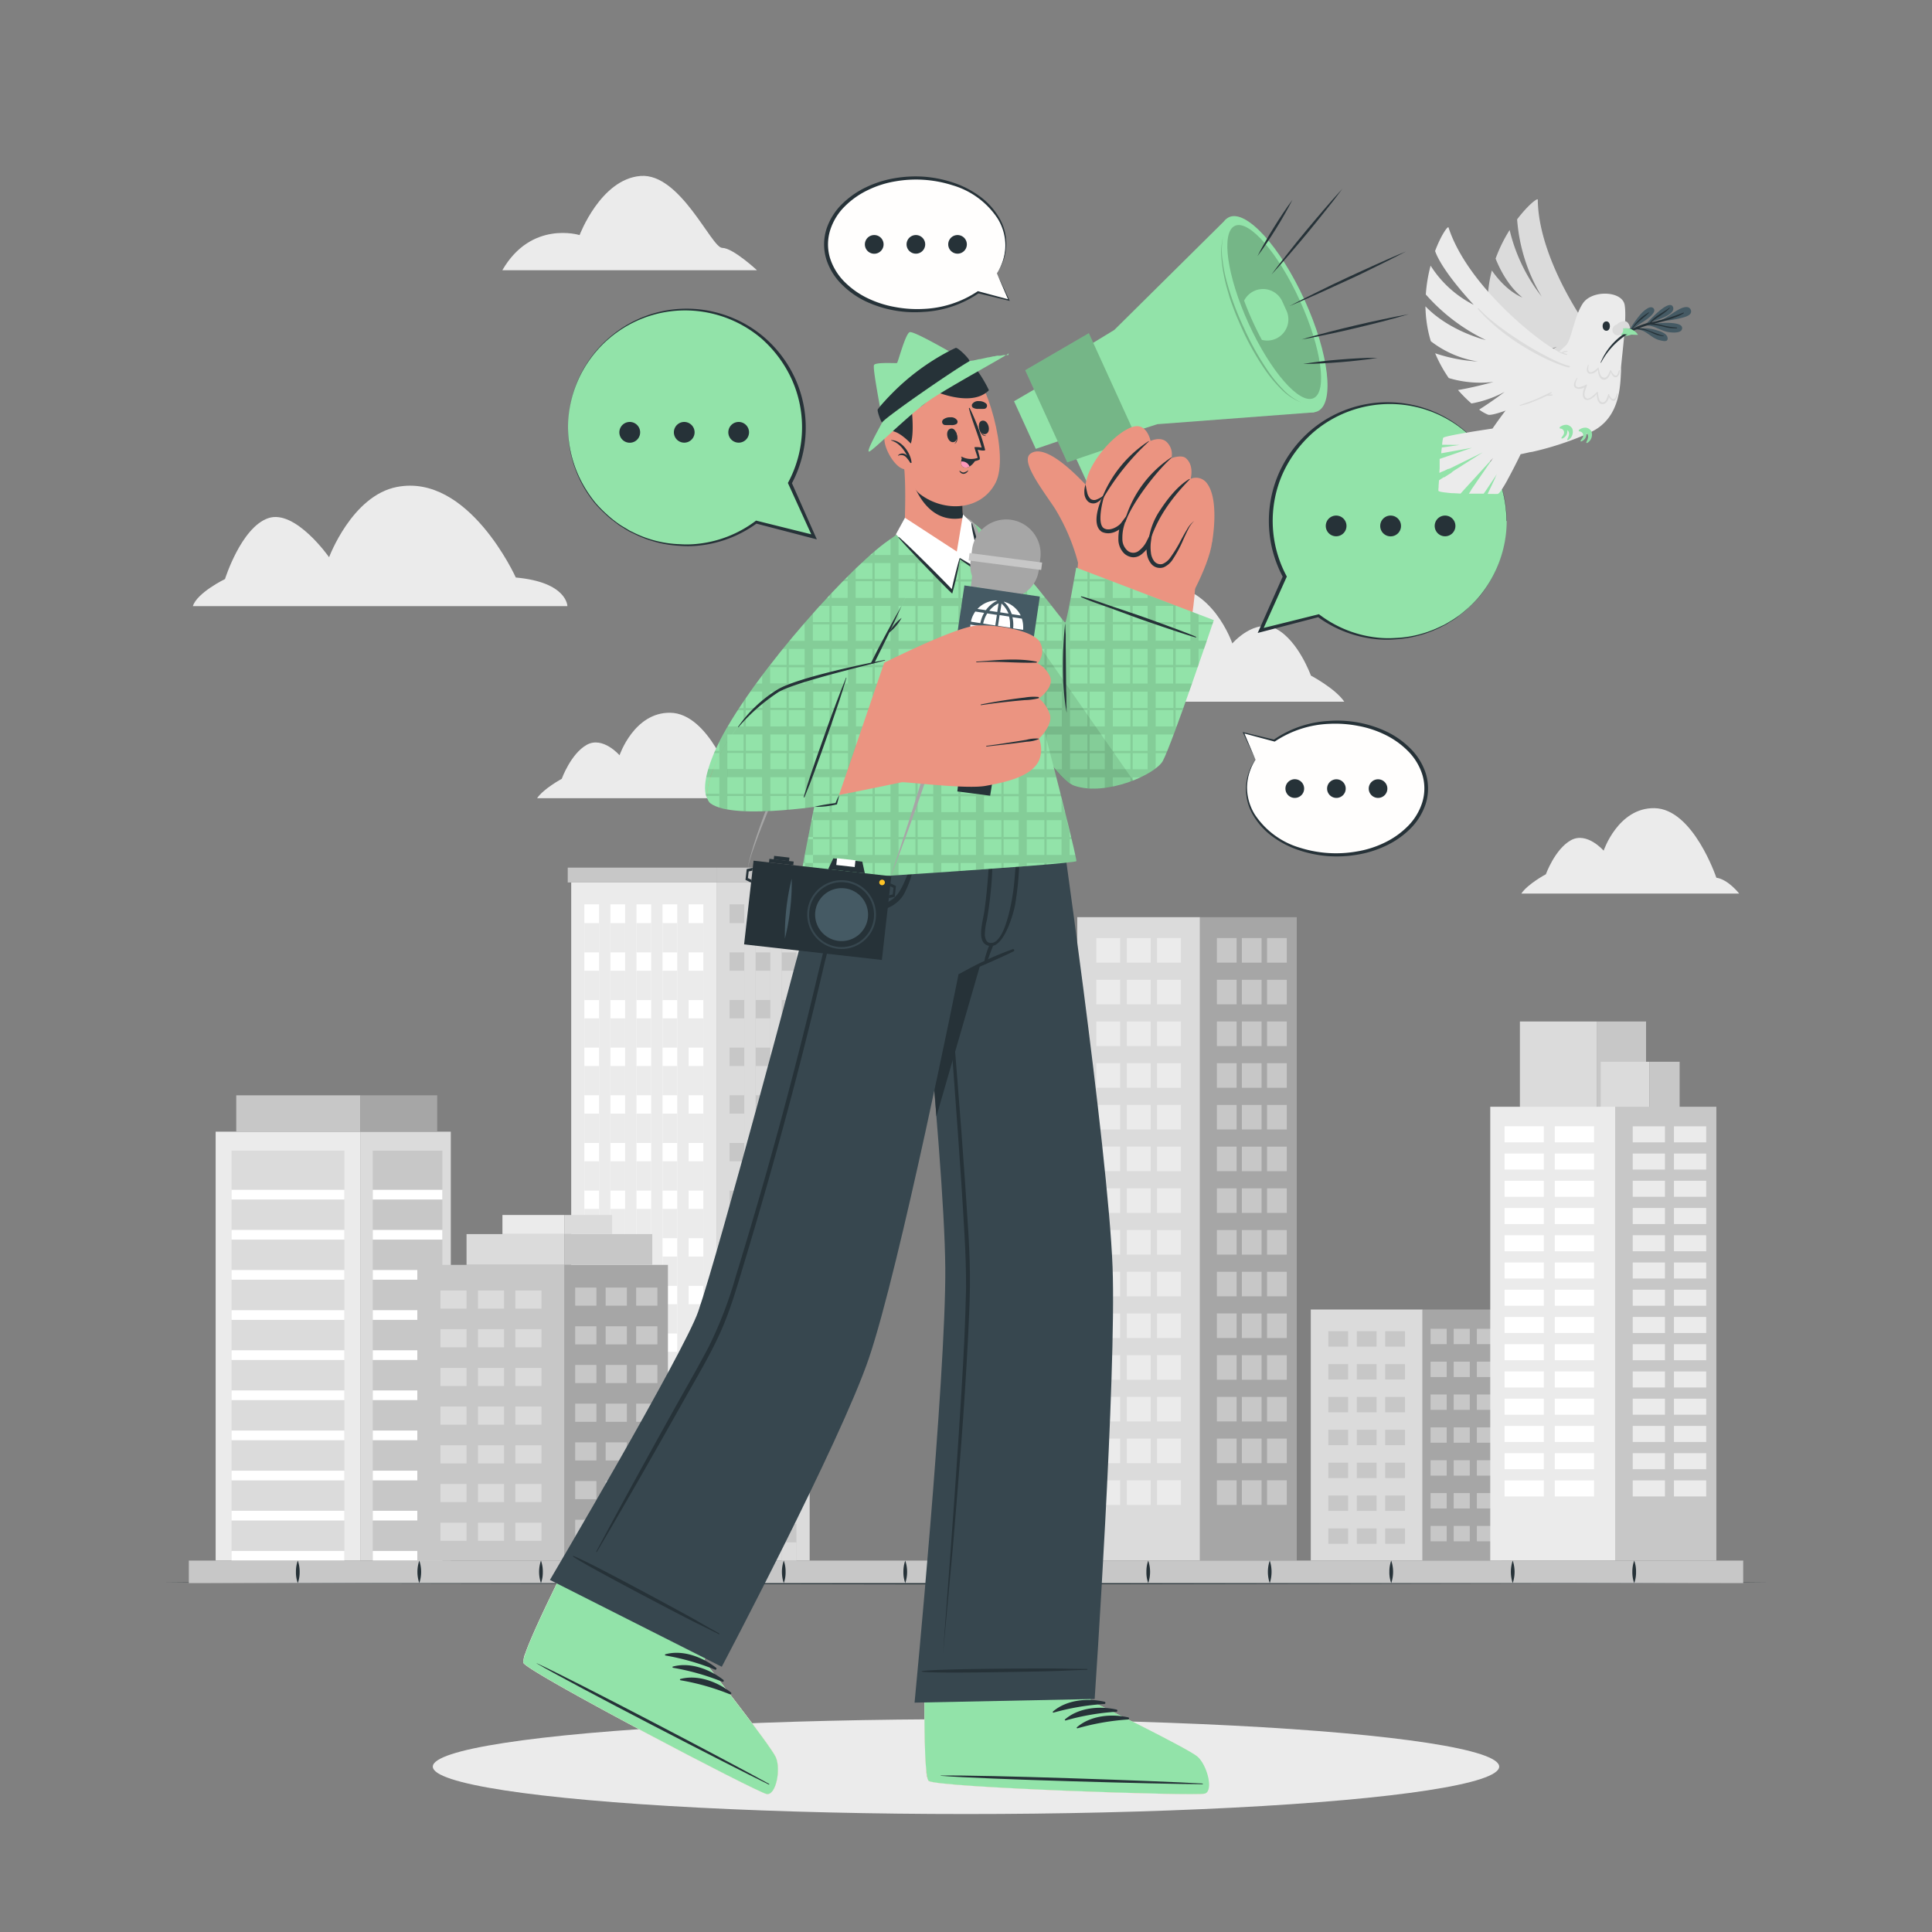 <svg xmlns="http://www.w3.org/2000/svg" viewBox="0 0 500 500"><rect x="0" y="0" width="500" height="500" fill="#808080" stroke="none"/><g id="freepik--background-complete--inject-201"><path d="M347.9,181.6H271.25s3.81-5,8-5.58c0,0,8.17-24.32,21.85-24.5,12.72-.16,17.82,15,17.82,15s5.89-6.78,11.52-3.68,8.82,12,8.82,12S345.6,178.19,347.9,181.6Z" style="fill:#ebebeb"></path><path d="M49.91,156.87h96.93s0-6.2-13.35-7.41c0,0-12.19-27.07-30.8-23.43-11.6,2.26-17.52,18.18-17.52,18.18s-8.76-12.53-15.77-10.1-11.17,15.75-11.17,15.75S51,153.37,49.91,156.87Z" style="fill:#ebebeb"></path><path d="M130,69.94h65.91s-6.22-5.79-9-5.79-10.84-19.43-21.15-18.61S150,60.84,150,60.84,137.5,56.92,130,69.94Z" style="fill:#ebebeb"></path><path d="M139,206.57H195.4s-2.8-3.65-5.89-4.11c0,0-6-17.89-16.07-18-9.35-.12-13.1,11-13.1,11s-4.33-5-8.47-2.71-6.49,8.81-6.49,8.81S140.73,204.06,139,206.57Z" style="fill:#ebebeb"></path><path d="M393.72,231.25h56.37s-2.81-3.65-5.9-4.1c0,0-6-17.89-16.06-18-9.36-.12-13.11,11-13.11,11s-4.33-5-8.47-2.7-6.48,8.81-6.48,8.81S395.41,228.74,393.72,231.25Z" style="fill:#ebebeb"></path></g><g id="freepik--Buildings--inject-201"><rect x="278.79" y="237.36" width="31.77" height="166.52" style="fill:#dbdbdb"></rect><rect x="283.72" y="242.77" width="6.18" height="6.36" style="fill:#ebebeb"></rect><rect x="291.62" y="242.77" width="6.18" height="6.36" style="fill:#ebebeb"></rect><rect x="283.72" y="253.56" width="6.18" height="6.36" style="fill:#ebebeb"></rect><rect x="291.62" y="253.56" width="6.18" height="6.36" style="fill:#ebebeb"></rect><rect x="283.72" y="264.36" width="6.18" height="6.36" style="fill:#ebebeb"></rect><rect x="291.62" y="264.36" width="6.18" height="6.36" style="fill:#ebebeb"></rect><rect x="283.72" y="275.15" width="6.18" height="6.36" style="fill:#ebebeb"></rect><rect x="291.62" y="275.15" width="6.18" height="6.36" style="fill:#ebebeb"></rect><rect x="283.72" y="285.95" width="6.18" height="6.36" style="fill:#ebebeb"></rect><rect x="291.62" y="285.95" width="6.18" height="6.36" style="fill:#ebebeb"></rect><rect x="283.72" y="296.74" width="6.18" height="6.36" style="fill:#ebebeb"></rect><rect x="291.62" y="296.74" width="6.18" height="6.36" style="fill:#ebebeb"></rect><rect x="283.72" y="307.54" width="6.18" height="6.36" style="fill:#ebebeb"></rect><rect x="291.62" y="307.54" width="6.18" height="6.36" style="fill:#ebebeb"></rect><rect x="283.72" y="318.33" width="6.18" height="6.36" style="fill:#ebebeb"></rect><rect x="291.62" y="318.33" width="6.18" height="6.36" style="fill:#ebebeb"></rect><rect x="283.72" y="329.13" width="6.18" height="6.36" style="fill:#ebebeb"></rect><rect x="291.62" y="329.13" width="6.18" height="6.36" style="fill:#ebebeb"></rect><rect x="283.72" y="339.92" width="6.18" height="6.36" style="fill:#ebebeb"></rect><rect x="291.62" y="339.92" width="6.18" height="6.36" style="fill:#ebebeb"></rect><rect x="283.72" y="350.72" width="6.18" height="6.36" style="fill:#ebebeb"></rect><rect x="291.62" y="350.72" width="6.18" height="6.36" style="fill:#ebebeb"></rect><rect x="283.72" y="361.51" width="6.18" height="6.36" style="fill:#ebebeb"></rect><rect x="291.62" y="361.51" width="6.18" height="6.36" style="fill:#ebebeb"></rect><rect x="283.72" y="372.31" width="6.18" height="6.36" style="fill:#ebebeb"></rect><rect x="291.62" y="372.31" width="6.18" height="6.36" style="fill:#ebebeb"></rect><rect x="283.72" y="383.11" width="6.18" height="6.36" style="fill:#ebebeb"></rect><rect x="299.45" y="383.11" width="6.18" height="6.36" transform="translate(605.07 772.57) rotate(180)" style="fill:#ebebeb"></rect><rect x="299.45" y="372.31" width="6.18" height="6.36" transform="translate(605.07 750.98) rotate(180)" style="fill:#ebebeb"></rect><rect x="299.45" y="361.51" width="6.18" height="6.36" transform="translate(605.07 729.39) rotate(180)" style="fill:#ebebeb"></rect><rect x="299.45" y="350.72" width="6.18" height="6.36" transform="translate(605.07 707.8) rotate(180)" style="fill:#ebebeb"></rect><rect x="299.45" y="339.92" width="6.18" height="6.36" transform="translate(605.07 686.21) rotate(180)" style="fill:#ebebeb"></rect><rect x="299.45" y="329.13" width="6.18" height="6.36" transform="translate(605.07 664.62) rotate(180)" style="fill:#ebebeb"></rect><rect x="299.45" y="318.33" width="6.18" height="6.36" transform="translate(605.07 643.03) rotate(180)" style="fill:#ebebeb"></rect><rect x="299.45" y="307.54" width="6.18" height="6.36" transform="translate(605.07 621.44) rotate(180)" style="fill:#ebebeb"></rect><rect x="299.45" y="296.74" width="6.18" height="6.36" transform="translate(605.07 599.85) rotate(180)" style="fill:#ebebeb"></rect><rect x="299.45" y="285.95" width="6.18" height="6.36" transform="translate(605.07 578.26) rotate(180)" style="fill:#ebebeb"></rect><rect x="299.45" y="275.15" width="6.18" height="6.36" transform="translate(605.07 556.67) rotate(180)" style="fill:#ebebeb"></rect><rect x="299.45" y="264.36" width="6.18" height="6.36" transform="translate(605.07 535.08) rotate(180)" style="fill:#ebebeb"></rect><rect x="299.45" y="253.56" width="6.18" height="6.36" transform="translate(605.07 513.49) rotate(180)" style="fill:#ebebeb"></rect><rect x="299.45" y="242.77" width="6.18" height="6.36" transform="translate(605.07 491.9) rotate(180)" style="fill:#ebebeb"></rect><rect x="291.62" y="383.11" width="6.18" height="6.36" style="fill:#ebebeb"></rect><rect x="310.55" y="237.36" width="25.05" height="166.52" style="fill:#a6a6a6"></rect><rect x="327.92" y="383.11" width="5.1" height="6.36" transform="translate(660.94 772.57) rotate(180)" style="fill:#c7c7c7"></rect><rect x="321.4" y="383.11" width="5.1" height="6.36" transform="translate(647.89 772.57) rotate(180)" style="fill:#c7c7c7"></rect><rect x="327.92" y="372.31" width="5.1" height="6.36" transform="translate(660.94 750.98) rotate(180)" style="fill:#c7c7c7"></rect><rect x="321.4" y="372.31" width="5.1" height="6.36" transform="translate(647.89 750.98) rotate(180)" style="fill:#c7c7c7"></rect><rect x="327.92" y="361.51" width="5.1" height="6.36" transform="translate(660.94 729.39) rotate(180)" style="fill:#c7c7c7"></rect><rect x="321.4" y="361.51" width="5.1" height="6.36" transform="translate(647.89 729.39) rotate(180)" style="fill:#c7c7c7"></rect><rect x="327.92" y="350.72" width="5.1" height="6.36" transform="translate(660.94 707.8) rotate(180)" style="fill:#c7c7c7"></rect><rect x="321.4" y="350.72" width="5.1" height="6.36" transform="translate(647.89 707.8) rotate(180)" style="fill:#c7c7c7"></rect><rect x="327.92" y="339.92" width="5.1" height="6.36" transform="translate(660.94 686.21) rotate(180)" style="fill:#c7c7c7"></rect><rect x="321.4" y="339.92" width="5.1" height="6.36" transform="translate(647.89 686.21) rotate(180)" style="fill:#c7c7c7"></rect><rect x="327.92" y="329.13" width="5.1" height="6.36" transform="translate(660.94 664.62) rotate(180)" style="fill:#c7c7c7"></rect><rect x="321.4" y="329.13" width="5.1" height="6.36" transform="translate(647.89 664.62) rotate(180)" style="fill:#c7c7c7"></rect><rect x="327.92" y="318.33" width="5.1" height="6.36" transform="translate(660.94 643.03) rotate(180)" style="fill:#c7c7c7"></rect><rect x="321.4" y="318.33" width="5.1" height="6.36" transform="translate(647.89 643.03) rotate(180)" style="fill:#c7c7c7"></rect><rect x="327.92" y="307.54" width="5.1" height="6.36" transform="translate(660.94 621.44) rotate(180)" style="fill:#c7c7c7"></rect><rect x="321.4" y="307.54" width="5.1" height="6.36" transform="translate(647.89 621.44) rotate(180)" style="fill:#c7c7c7"></rect><rect x="327.92" y="296.74" width="5.1" height="6.36" transform="translate(660.94 599.85) rotate(180)" style="fill:#c7c7c7"></rect><rect x="321.4" y="296.74" width="5.1" height="6.36" transform="translate(647.89 599.85) rotate(180)" style="fill:#c7c7c7"></rect><rect x="327.92" y="285.95" width="5.1" height="6.36" transform="translate(660.94 578.26) rotate(180)" style="fill:#c7c7c7"></rect><rect x="321.4" y="285.95" width="5.1" height="6.36" transform="translate(647.89 578.26) rotate(180)" style="fill:#c7c7c7"></rect><rect x="327.92" y="275.15" width="5.1" height="6.36" transform="translate(660.94 556.67) rotate(180)" style="fill:#c7c7c7"></rect><rect x="321.4" y="275.15" width="5.1" height="6.36" transform="translate(647.89 556.67) rotate(180)" style="fill:#c7c7c7"></rect><rect x="327.92" y="264.36" width="5.1" height="6.36" transform="translate(660.94 535.08) rotate(180)" style="fill:#c7c7c7"></rect><rect x="321.4" y="264.36" width="5.1" height="6.36" transform="translate(647.89 535.08) rotate(180)" style="fill:#c7c7c7"></rect><rect x="327.92" y="253.56" width="5.1" height="6.36" transform="translate(660.94 513.49) rotate(180)" style="fill:#c7c7c7"></rect><rect x="321.4" y="253.56" width="5.1" height="6.36" transform="translate(647.89 513.49) rotate(180)" style="fill:#c7c7c7"></rect><rect x="327.92" y="242.77" width="5.1" height="6.36" transform="translate(660.94 491.9) rotate(180)" style="fill:#c7c7c7"></rect><rect x="314.93" y="242.77" width="5.1" height="6.36" style="fill:#c7c7c7"></rect><rect x="314.93" y="253.56" width="5.1" height="6.36" style="fill:#c7c7c7"></rect><rect x="314.93" y="264.36" width="5.1" height="6.36" style="fill:#c7c7c7"></rect><rect x="314.93" y="275.15" width="5.1" height="6.36" style="fill:#c7c7c7"></rect><rect x="314.93" y="285.95" width="5.1" height="6.36" style="fill:#c7c7c7"></rect><rect x="314.93" y="296.74" width="5.1" height="6.36" style="fill:#c7c7c7"></rect><rect x="314.93" y="307.54" width="5.1" height="6.36" style="fill:#c7c7c7"></rect><rect x="314.93" y="318.33" width="5.1" height="6.36" style="fill:#c7c7c7"></rect><rect x="314.93" y="329.13" width="5.1" height="6.36" style="fill:#c7c7c7"></rect><rect x="314.93" y="339.92" width="5.1" height="6.36" style="fill:#c7c7c7"></rect><rect x="314.93" y="350.72" width="5.1" height="6.36" style="fill:#c7c7c7"></rect><rect x="314.93" y="361.51" width="5.1" height="6.36" style="fill:#c7c7c7"></rect><rect x="314.93" y="372.31" width="5.1" height="6.36" style="fill:#c7c7c7"></rect><rect x="314.93" y="383.11" width="5.1" height="6.36" style="fill:#c7c7c7"></rect><rect x="321.4" y="242.77" width="5.1" height="6.36" transform="translate(647.89 491.9) rotate(180)" style="fill:#c7c7c7"></rect><rect x="147.83" y="228.38" width="37.58" height="175.5" style="fill:#ebebeb"></rect><rect x="146.93" y="224.54" width="38.48" height="3.84" style="fill:#c7c7c7"></rect><rect x="151.23" y="234.04" width="3.81" height="169.84" style="fill:#fff"></rect><rect x="157.97" y="234.04" width="3.81" height="169.84" style="fill:#fff"></rect><rect x="164.72" y="234.04" width="3.81" height="169.84" style="fill:#fff"></rect><rect x="171.46" y="234.04" width="3.81" height="169.84" style="fill:#fff"></rect><rect x="178.21" y="234.04" width="3.81" height="169.84" style="fill:#fff"></rect><rect x="151.23" y="238.9" width="3.81" height="7.58" style="fill:#ebebeb"></rect><rect x="157.97" y="238.9" width="3.81" height="7.58" style="fill:#ebebeb"></rect><rect x="164.72" y="238.9" width="3.81" height="7.58" style="fill:#ebebeb"></rect><rect x="171.46" y="238.9" width="3.81" height="7.58" style="fill:#ebebeb"></rect><rect x="178.21" y="238.9" width="3.81" height="7.58" style="fill:#ebebeb"></rect><rect x="151.23" y="251.23" width="3.81" height="7.59" style="fill:#ebebeb"></rect><rect x="157.97" y="251.23" width="3.81" height="7.59" style="fill:#ebebeb"></rect><rect x="164.72" y="251.23" width="3.81" height="7.59" style="fill:#ebebeb"></rect><rect x="171.46" y="251.23" width="3.81" height="7.59" style="fill:#ebebeb"></rect><rect x="178.21" y="251.23" width="3.81" height="7.59" style="fill:#ebebeb"></rect><rect x="151.23" y="263.55" width="3.81" height="7.58" style="fill:#ebebeb"></rect><rect x="157.97" y="263.55" width="3.81" height="7.58" style="fill:#ebebeb"></rect><rect x="164.72" y="263.55" width="3.81" height="7.58" style="fill:#ebebeb"></rect><rect x="171.46" y="263.55" width="3.81" height="7.58" style="fill:#ebebeb"></rect><rect x="178.21" y="263.55" width="3.81" height="7.58" style="fill:#ebebeb"></rect><rect x="151.23" y="275.88" width="3.81" height="7.58" style="fill:#ebebeb"></rect><rect x="157.97" y="275.88" width="3.81" height="7.58" style="fill:#ebebeb"></rect><rect x="164.72" y="275.88" width="3.81" height="7.58" style="fill:#ebebeb"></rect><rect x="171.46" y="275.88" width="3.81" height="7.58" style="fill:#ebebeb"></rect><rect x="178.21" y="275.88" width="3.81" height="7.58" style="fill:#ebebeb"></rect><rect x="151.23" y="288.21" width="3.81" height="7.59" style="fill:#ebebeb"></rect><rect x="157.97" y="288.21" width="3.81" height="7.59" style="fill:#ebebeb"></rect><rect x="164.72" y="288.21" width="3.81" height="7.59" style="fill:#ebebeb"></rect><rect x="171.46" y="288.21" width="3.81" height="7.59" style="fill:#ebebeb"></rect><rect x="178.21" y="288.21" width="3.81" height="7.59" style="fill:#ebebeb"></rect><rect x="151.23" y="300.54" width="3.81" height="7.59" style="fill:#ebebeb"></rect><rect x="157.97" y="300.54" width="3.81" height="7.59" style="fill:#ebebeb"></rect><rect x="164.72" y="300.54" width="3.81" height="7.59" style="fill:#ebebeb"></rect><rect x="171.46" y="300.54" width="3.81" height="7.59" style="fill:#ebebeb"></rect><rect x="178.21" y="300.54" width="3.81" height="7.59" style="fill:#ebebeb"></rect><rect x="151.23" y="312.86" width="3.81" height="7.58" style="fill:#ebebeb"></rect><rect x="157.97" y="312.86" width="3.81" height="7.58" style="fill:#ebebeb"></rect><rect x="164.72" y="312.86" width="3.81" height="7.58" style="fill:#ebebeb"></rect><rect x="171.46" y="312.86" width="3.81" height="7.58" style="fill:#ebebeb"></rect><rect x="178.21" y="312.86" width="3.81" height="7.58" style="fill:#ebebeb"></rect><rect x="151.23" y="325.19" width="3.81" height="7.59" style="fill:#ebebeb"></rect><rect x="157.97" y="325.19" width="3.81" height="7.59" style="fill:#ebebeb"></rect><rect x="164.72" y="325.19" width="3.81" height="7.59" style="fill:#ebebeb"></rect><rect x="171.46" y="325.19" width="3.81" height="7.59" style="fill:#ebebeb"></rect><rect x="178.21" y="325.19" width="3.81" height="7.59" style="fill:#ebebeb"></rect><rect x="151.23" y="337.52" width="3.81" height="7.58" style="fill:#ebebeb"></rect><rect x="157.97" y="337.52" width="3.81" height="7.58" style="fill:#ebebeb"></rect><rect x="164.72" y="337.52" width="3.81" height="7.58" style="fill:#ebebeb"></rect><rect x="171.46" y="337.52" width="3.81" height="7.58" style="fill:#ebebeb"></rect><rect x="178.21" y="337.52" width="3.81" height="7.58" style="fill:#ebebeb"></rect><rect x="151.23" y="349.85" width="3.81" height="7.59" style="fill:#ebebeb"></rect><rect x="157.97" y="349.85" width="3.81" height="7.59" style="fill:#ebebeb"></rect><rect x="164.72" y="349.85" width="3.81" height="7.59" style="fill:#ebebeb"></rect><rect x="171.46" y="349.85" width="3.81" height="7.59" style="fill:#ebebeb"></rect><rect x="178.21" y="349.85" width="3.81" height="7.59" style="fill:#ebebeb"></rect><rect x="151.23" y="362.17" width="3.81" height="7.58" style="fill:#ebebeb"></rect><rect x="157.97" y="362.17" width="3.81" height="7.58" style="fill:#ebebeb"></rect><rect x="164.72" y="362.17" width="3.81" height="7.58" style="fill:#ebebeb"></rect><rect x="171.46" y="362.17" width="3.81" height="7.58" style="fill:#ebebeb"></rect><rect x="178.21" y="362.17" width="3.81" height="7.58" style="fill:#ebebeb"></rect><rect x="151.23" y="374.5" width="3.81" height="7.58" style="fill:#ebebeb"></rect><rect x="157.97" y="374.5" width="3.81" height="7.58" style="fill:#ebebeb"></rect><rect x="164.72" y="374.5" width="3.81" height="7.58" style="fill:#ebebeb"></rect><rect x="171.46" y="374.5" width="3.81" height="7.58" style="fill:#ebebeb"></rect><rect x="178.21" y="374.5" width="3.81" height="7.58" style="fill:#ebebeb"></rect><rect x="151.23" y="386.83" width="3.81" height="7.59" style="fill:#ebebeb"></rect><rect x="157.97" y="386.83" width="3.81" height="7.59" style="fill:#ebebeb"></rect><rect x="164.72" y="386.83" width="3.81" height="7.59" style="fill:#ebebeb"></rect><rect x="171.46" y="386.83" width="3.81" height="7.59" style="fill:#ebebeb"></rect><rect x="178.21" y="386.83" width="3.81" height="7.59" style="fill:#ebebeb"></rect><rect x="151.23" y="399.15" width="3.81" height="4.73" style="fill:#ebebeb"></rect><rect x="157.97" y="399.15" width="3.81" height="4.73" style="fill:#ebebeb"></rect><rect x="164.72" y="399.15" width="3.81" height="4.73" style="fill:#ebebeb"></rect><rect x="171.46" y="399.15" width="3.81" height="4.73" style="fill:#ebebeb"></rect><rect x="178.21" y="399.15" width="3.81" height="4.73" style="fill:#ebebeb"></rect><rect x="185.41" y="228.38" width="24.13" height="175.5" style="fill:#dbdbdb"></rect><rect x="185.41" y="224.54" width="25.17" height="3.84" style="fill:#c7c7c7"></rect><rect x="188.81" y="234.04" width="3.81" height="169.84" style="fill:#c7c7c7"></rect><rect x="195.55" y="234.04" width="3.81" height="169.84" style="fill:#c7c7c7"></rect><rect x="202.3" y="234.04" width="3.81" height="169.84" style="fill:#c7c7c7"></rect><rect x="188.81" y="238.9" width="3.81" height="7.58" style="fill:#dbdbdb"></rect><rect x="195.55" y="238.9" width="3.81" height="7.58" style="fill:#dbdbdb"></rect><rect x="202.3" y="238.9" width="3.81" height="7.58" style="fill:#dbdbdb"></rect><rect x="188.81" y="251.23" width="3.81" height="7.59" style="fill:#dbdbdb"></rect><rect x="195.55" y="251.23" width="3.81" height="7.59" style="fill:#dbdbdb"></rect><rect x="202.3" y="251.23" width="3.81" height="7.59" style="fill:#dbdbdb"></rect><rect x="188.81" y="263.55" width="3.81" height="7.58" style="fill:#dbdbdb"></rect><rect x="195.55" y="263.55" width="3.81" height="7.58" style="fill:#dbdbdb"></rect><rect x="202.3" y="263.55" width="3.81" height="7.58" style="fill:#dbdbdb"></rect><rect x="188.81" y="275.88" width="3.81" height="7.58" style="fill:#dbdbdb"></rect><rect x="195.55" y="275.88" width="3.81" height="7.58" style="fill:#dbdbdb"></rect><rect x="202.3" y="275.88" width="3.81" height="7.58" style="fill:#dbdbdb"></rect><rect x="188.81" y="288.21" width="3.81" height="7.59" style="fill:#dbdbdb"></rect><rect x="195.55" y="288.21" width="3.81" height="7.59" style="fill:#dbdbdb"></rect><rect x="202.3" y="288.21" width="3.81" height="7.59" style="fill:#dbdbdb"></rect><rect x="188.81" y="300.54" width="3.81" height="7.59" style="fill:#dbdbdb"></rect><rect x="195.55" y="300.54" width="3.81" height="7.59" style="fill:#dbdbdb"></rect><rect x="202.3" y="300.54" width="3.81" height="7.59" style="fill:#dbdbdb"></rect><rect x="188.81" y="312.86" width="3.81" height="7.58" style="fill:#dbdbdb"></rect><rect x="195.55" y="312.86" width="3.81" height="7.58" style="fill:#dbdbdb"></rect><rect x="202.3" y="312.86" width="3.81" height="7.58" style="fill:#dbdbdb"></rect><rect x="188.81" y="325.19" width="3.81" height="7.59" style="fill:#dbdbdb"></rect><rect x="195.55" y="325.19" width="3.81" height="7.59" style="fill:#dbdbdb"></rect><rect x="202.3" y="325.19" width="3.81" height="7.59" style="fill:#dbdbdb"></rect><rect x="188.81" y="337.52" width="3.81" height="7.58" style="fill:#dbdbdb"></rect><rect x="195.55" y="337.52" width="3.81" height="7.58" style="fill:#dbdbdb"></rect><rect x="202.3" y="337.52" width="3.81" height="7.58" style="fill:#dbdbdb"></rect><rect x="188.81" y="349.85" width="3.81" height="7.59" style="fill:#dbdbdb"></rect><rect x="195.55" y="349.85" width="3.81" height="7.59" style="fill:#dbdbdb"></rect><rect x="202.3" y="349.85" width="3.81" height="7.59" style="fill:#dbdbdb"></rect><rect x="188.81" y="362.17" width="3.81" height="7.58" style="fill:#dbdbdb"></rect><rect x="195.55" y="362.17" width="3.81" height="7.58" style="fill:#dbdbdb"></rect><rect x="202.3" y="362.17" width="3.81" height="7.58" style="fill:#dbdbdb"></rect><rect x="188.81" y="374.5" width="3.81" height="7.58" style="fill:#dbdbdb"></rect><rect x="195.55" y="374.5" width="3.81" height="7.58" style="fill:#dbdbdb"></rect><rect x="202.3" y="374.5" width="3.81" height="7.58" style="fill:#dbdbdb"></rect><rect x="188.81" y="386.83" width="3.81" height="7.59" style="fill:#dbdbdb"></rect><rect x="195.55" y="386.83" width="3.81" height="7.59" style="fill:#dbdbdb"></rect><rect x="202.3" y="386.83" width="3.81" height="7.59" style="fill:#dbdbdb"></rect><rect x="188.81" y="399.15" width="3.81" height="4.73" style="fill:#dbdbdb"></rect><rect x="195.55" y="399.15" width="3.81" height="4.73" style="fill:#dbdbdb"></rect><rect x="202.3" y="399.15" width="3.81" height="4.73" style="fill:#dbdbdb"></rect><rect x="55.81" y="292.88" width="37.42" height="111" style="fill:#ebebeb"></rect><rect x="61.14" y="283.47" width="32.1" height="9.41" style="fill:#c7c7c7"></rect><rect x="59.92" y="297.79" width="29.21" height="106.09" style="fill:#dbdbdb"></rect><rect x="59.92" y="307.92" width="29.21" height="2.51" style="fill:#fff"></rect><rect x="59.92" y="318.3" width="29.21" height="2.51" style="fill:#fff"></rect><rect x="59.92" y="328.68" width="29.21" height="2.51" style="fill:#fff"></rect><rect x="59.92" y="339.07" width="29.21" height="2.51" style="fill:#fff"></rect><rect x="59.92" y="349.45" width="29.21" height="2.51" style="fill:#fff"></rect><rect x="59.92" y="359.84" width="29.21" height="2.51" style="fill:#fff"></rect><rect x="59.92" y="370.22" width="29.21" height="2.51" style="fill:#fff"></rect><rect x="59.92" y="380.61" width="29.21" height="2.51" style="fill:#fff"></rect><rect x="59.92" y="390.99" width="29.21" height="2.51" style="fill:#fff"></rect><rect x="59.92" y="401.38" width="29.21" height="2.51" style="fill:#fff"></rect><rect x="93.23" y="292.88" width="23.44" height="111" style="fill:#dbdbdb"></rect><rect x="93.23" y="283.47" width="19.92" height="9.41" style="fill:#a6a6a6"></rect><rect x="96.47" y="297.79" width="18.02" height="106.09" style="fill:#c7c7c7"></rect><rect x="96.47" y="307.92" width="18.02" height="2.51" style="fill:#fff"></rect><rect x="96.47" y="318.3" width="18.02" height="2.51" style="fill:#fff"></rect><rect x="96.47" y="328.68" width="18.02" height="2.51" style="fill:#fff"></rect><rect x="96.47" y="339.07" width="18.02" height="2.51" style="fill:#fff"></rect><rect x="96.47" y="349.45" width="18.02" height="2.51" style="fill:#fff"></rect><rect x="96.47" y="359.84" width="18.02" height="2.51" style="fill:#fff"></rect><rect x="96.47" y="370.22" width="18.02" height="2.51" style="fill:#fff"></rect><rect x="96.47" y="380.61" width="18.02" height="2.51" style="fill:#fff"></rect><rect x="96.47" y="390.99" width="18.02" height="2.51" style="fill:#fff"></rect><rect x="96.47" y="401.38" width="18.02" height="2.51" style="fill:#fff"></rect><rect x="339.23" y="338.9" width="28.93" height="64.98" style="fill:#dbdbdb"></rect><rect x="343.77" y="344.52" width="5.12" height="3.98" style="fill:#c7c7c7"></rect><rect x="343.77" y="353.03" width="5.12" height="3.98" style="fill:#c7c7c7"></rect><rect x="343.77" y="361.53" width="5.12" height="3.98" style="fill:#c7c7c7"></rect><rect x="343.77" y="370.03" width="5.12" height="3.98" style="fill:#c7c7c7"></rect><rect x="343.77" y="378.54" width="5.12" height="3.98" style="fill:#c7c7c7"></rect><rect x="343.77" y="387.04" width="5.12" height="3.98" style="fill:#c7c7c7"></rect><rect x="343.77" y="395.55" width="5.12" height="3.98" style="fill:#c7c7c7"></rect><rect x="351.14" y="344.52" width="5.12" height="3.98" style="fill:#c7c7c7"></rect><rect x="351.14" y="353.03" width="5.12" height="3.98" style="fill:#c7c7c7"></rect><rect x="351.14" y="361.53" width="5.12" height="3.98" style="fill:#c7c7c7"></rect><rect x="351.14" y="370.03" width="5.12" height="3.98" style="fill:#c7c7c7"></rect><rect x="351.14" y="378.54" width="5.12" height="3.98" style="fill:#c7c7c7"></rect><rect x="351.14" y="387.04" width="5.12" height="3.98" style="fill:#c7c7c7"></rect><rect x="351.14" y="395.55" width="5.12" height="3.98" style="fill:#c7c7c7"></rect><rect x="358.49" y="344.52" width="5.12" height="3.98" style="fill:#c7c7c7"></rect><rect x="358.49" y="353.03" width="5.12" height="3.98" style="fill:#c7c7c7"></rect><rect x="358.49" y="361.53" width="5.12" height="3.98" style="fill:#c7c7c7"></rect><rect x="358.49" y="370.03" width="5.12" height="3.98" style="fill:#c7c7c7"></rect><rect x="358.49" y="378.54" width="5.12" height="3.98" style="fill:#c7c7c7"></rect><rect x="358.49" y="387.04" width="5.12" height="3.98" style="fill:#c7c7c7"></rect><rect x="358.49" y="395.55" width="5.12" height="3.98" style="fill:#c7c7c7"></rect><rect x="368.15" y="338.9" width="20.3" height="64.98" style="fill:#a6a6a6"></rect><rect x="382.2" y="394.91" width="4.17" height="3.98" transform="translate(768.58 793.8) rotate(180)" style="fill:#c7c7c7"></rect><rect x="382.2" y="386.41" width="4.17" height="3.98" transform="translate(768.58 776.8) rotate(180)" style="fill:#c7c7c7"></rect><rect x="382.2" y="377.9" width="4.17" height="3.98" transform="translate(768.58 759.79) rotate(180)" style="fill:#c7c7c7"></rect><rect x="382.2" y="369.4" width="4.17" height="3.98" transform="translate(768.58 742.78) rotate(180)" style="fill:#c7c7c7"></rect><rect x="382.2" y="360.9" width="4.17" height="3.98" transform="translate(768.58 725.77) rotate(180)" style="fill:#c7c7c7"></rect><rect x="382.2" y="352.39" width="4.17" height="3.98" transform="translate(768.58 708.77) rotate(180)" style="fill:#c7c7c7"></rect><rect x="382.2" y="343.89" width="4.17" height="3.98" transform="translate(768.58 691.76) rotate(180)" style="fill:#c7c7c7"></rect><rect x="376.21" y="394.91" width="4.17" height="3.98" transform="translate(756.59 793.8) rotate(180)" style="fill:#c7c7c7"></rect><rect x="376.21" y="386.41" width="4.17" height="3.98" transform="translate(756.59 776.8) rotate(180)" style="fill:#c7c7c7"></rect><rect x="376.21" y="377.9" width="4.17" height="3.98" transform="translate(756.59 759.79) rotate(180)" style="fill:#c7c7c7"></rect><rect x="376.21" y="369.4" width="4.17" height="3.98" transform="translate(756.59 742.78) rotate(180)" style="fill:#c7c7c7"></rect><rect x="376.21" y="360.9" width="4.17" height="3.98" transform="translate(756.59 725.77) rotate(180)" style="fill:#c7c7c7"></rect><rect x="376.21" y="352.39" width="4.17" height="3.98" transform="translate(756.59 708.77) rotate(180)" style="fill:#c7c7c7"></rect><rect x="376.21" y="343.89" width="4.17" height="3.98" transform="translate(756.59 691.76) rotate(180)" style="fill:#c7c7c7"></rect><rect x="370.23" y="394.91" width="4.17" height="3.98" transform="translate(744.63 793.8) rotate(180)" style="fill:#c7c7c7"></rect><rect x="370.23" y="386.41" width="4.17" height="3.98" transform="translate(744.63 776.8) rotate(180)" style="fill:#c7c7c7"></rect><rect x="370.23" y="377.9" width="4.17" height="3.98" transform="translate(744.63 759.79) rotate(180)" style="fill:#c7c7c7"></rect><rect x="370.23" y="369.4" width="4.17" height="3.98" transform="translate(744.63 742.78) rotate(180)" style="fill:#c7c7c7"></rect><rect x="370.23" y="360.9" width="4.17" height="3.98" transform="translate(744.63 725.77) rotate(180)" style="fill:#c7c7c7"></rect><rect x="370.23" y="352.39" width="4.17" height="3.98" transform="translate(744.63 708.77) rotate(180)" style="fill:#c7c7c7"></rect><rect x="370.23" y="343.89" width="4.17" height="3.98" transform="translate(744.63 691.76) rotate(180)" style="fill:#c7c7c7"></rect><rect x="393.35" y="264.36" width="19.99" height="23.61" style="fill:#dbdbdb"></rect><rect x="413.33" y="264.36" width="12.67" height="24.47" style="fill:#c7c7c7"></rect><rect x="414.27" y="274.78" width="12.58" height="14.05" style="fill:#dbdbdb"></rect><rect x="426.85" y="274.78" width="7.84" height="14.05" style="fill:#c7c7c7"></rect><rect x="385.68" y="286.43" width="32.32" height="117.45" style="fill:#ebebeb"></rect><rect x="389.38" y="291.48" width="10.16" height="4.15" style="fill:#fff"></rect><rect x="402.38" y="291.48" width="10.16" height="4.15" style="fill:#fff"></rect><rect x="389.38" y="298.53" width="10.16" height="4.15" style="fill:#fff"></rect><rect x="402.38" y="298.53" width="10.16" height="4.15" style="fill:#fff"></rect><rect x="389.38" y="305.58" width="10.16" height="4.15" style="fill:#fff"></rect><rect x="402.38" y="305.58" width="10.16" height="4.15" style="fill:#fff"></rect><rect x="389.38" y="312.63" width="10.16" height="4.15" style="fill:#fff"></rect><rect x="402.38" y="312.63" width="10.16" height="4.15" style="fill:#fff"></rect><rect x="389.38" y="319.68" width="10.16" height="4.15" style="fill:#fff"></rect><rect x="402.38" y="319.68" width="10.16" height="4.15" style="fill:#fff"></rect><rect x="389.38" y="326.73" width="10.16" height="4.15" style="fill:#fff"></rect><rect x="402.38" y="326.73" width="10.16" height="4.15" style="fill:#fff"></rect><rect x="389.38" y="333.78" width="10.16" height="4.15" style="fill:#fff"></rect><rect x="402.38" y="333.78" width="10.16" height="4.15" style="fill:#fff"></rect><rect x="389.38" y="340.83" width="10.16" height="4.15" style="fill:#fff"></rect><rect x="402.38" y="340.83" width="10.16" height="4.15" style="fill:#fff"></rect><rect x="389.38" y="347.88" width="10.16" height="4.15" style="fill:#fff"></rect><rect x="402.38" y="347.88" width="10.16" height="4.15" style="fill:#fff"></rect><rect x="389.38" y="354.93" width="10.16" height="4.15" style="fill:#fff"></rect><rect x="402.38" y="354.93" width="10.16" height="4.15" style="fill:#fff"></rect><rect x="389.38" y="361.98" width="10.16" height="4.15" style="fill:#fff"></rect><rect x="402.38" y="361.98" width="10.16" height="4.15" style="fill:#fff"></rect><rect x="389.38" y="369.03" width="10.16" height="4.15" style="fill:#fff"></rect><rect x="402.38" y="369.03" width="10.16" height="4.15" style="fill:#fff"></rect><rect x="389.38" y="376.08" width="10.16" height="4.15" style="fill:#fff"></rect><rect x="402.38" y="376.08" width="10.16" height="4.15" style="fill:#fff"></rect><rect x="389.38" y="383.13" width="10.16" height="4.15" style="fill:#fff"></rect><rect x="402.38" y="383.13" width="10.16" height="4.15" style="fill:#fff"></rect><rect x="418" y="286.43" width="26.19" height="117.45" style="fill:#c7c7c7"></rect><rect x="433.22" y="383.13" width="8.34" height="4.15" transform="translate(874.78 770.41) rotate(180)" style="fill:#ebebeb"></rect><rect x="422.54" y="383.13" width="8.34" height="4.15" transform="translate(853.43 770.41) rotate(180)" style="fill:#ebebeb"></rect><rect x="433.22" y="376.08" width="8.34" height="4.15" transform="translate(874.78 756.31) rotate(180)" style="fill:#ebebeb"></rect><rect x="422.54" y="376.08" width="8.34" height="4.15" transform="translate(853.43 756.31) rotate(180)" style="fill:#ebebeb"></rect><rect x="433.22" y="369.03" width="8.34" height="4.15" transform="translate(874.78 742.21) rotate(180)" style="fill:#ebebeb"></rect><rect x="422.54" y="369.03" width="8.34" height="4.15" transform="translate(853.43 742.21) rotate(180)" style="fill:#ebebeb"></rect><rect x="433.22" y="361.98" width="8.34" height="4.15" transform="translate(874.78 728.11) rotate(180)" style="fill:#ebebeb"></rect><rect x="422.54" y="361.98" width="8.34" height="4.15" transform="translate(853.43 728.11) rotate(180)" style="fill:#ebebeb"></rect><rect x="433.22" y="354.93" width="8.34" height="4.15" transform="translate(874.78 714.01) rotate(180)" style="fill:#ebebeb"></rect><rect x="422.54" y="354.93" width="8.34" height="4.15" transform="translate(853.43 714.01) rotate(180)" style="fill:#ebebeb"></rect><rect x="433.22" y="347.88" width="8.34" height="4.15" transform="translate(874.78 699.91) rotate(180)" style="fill:#ebebeb"></rect><rect x="422.54" y="347.88" width="8.34" height="4.15" transform="translate(853.43 699.91) rotate(180)" style="fill:#ebebeb"></rect><rect x="433.22" y="340.83" width="8.34" height="4.15" transform="translate(874.78 685.81) rotate(180)" style="fill:#ebebeb"></rect><rect x="422.54" y="340.83" width="8.34" height="4.15" transform="translate(853.43 685.81) rotate(180)" style="fill:#ebebeb"></rect><rect x="433.22" y="333.78" width="8.34" height="4.15" transform="translate(874.78 671.71) rotate(180)" style="fill:#ebebeb"></rect><rect x="422.54" y="333.78" width="8.34" height="4.15" transform="translate(853.43 671.71) rotate(180)" style="fill:#ebebeb"></rect><rect x="433.22" y="326.73" width="8.34" height="4.15" transform="translate(874.78 657.61) rotate(180)" style="fill:#ebebeb"></rect><rect x="422.54" y="326.73" width="8.34" height="4.15" transform="translate(853.43 657.61) rotate(180)" style="fill:#ebebeb"></rect><rect x="433.22" y="319.68" width="8.34" height="4.15" transform="translate(874.78 643.51) rotate(180)" style="fill:#ebebeb"></rect><rect x="422.54" y="319.68" width="8.34" height="4.15" transform="translate(853.43 643.51) rotate(180)" style="fill:#ebebeb"></rect><rect x="433.22" y="312.63" width="8.34" height="4.15" transform="translate(874.78 629.41) rotate(180)" style="fill:#ebebeb"></rect><rect x="422.54" y="312.63" width="8.34" height="4.15" transform="translate(853.43 629.41) rotate(180)" style="fill:#ebebeb"></rect><rect x="433.22" y="305.58" width="8.34" height="4.15" transform="translate(874.78 615.31) rotate(180)" style="fill:#ebebeb"></rect><rect x="422.54" y="305.58" width="8.34" height="4.15" transform="translate(853.43 615.31) rotate(180)" style="fill:#ebebeb"></rect><rect x="433.22" y="298.53" width="8.34" height="4.15" transform="translate(874.78 601.22) rotate(180)" style="fill:#ebebeb"></rect><rect x="422.54" y="298.53" width="8.34" height="4.15" transform="translate(853.43 601.22) rotate(180)" style="fill:#ebebeb"></rect><rect x="433.22" y="291.48" width="8.34" height="4.15" transform="translate(874.78 587.12) rotate(180)" style="fill:#ebebeb"></rect><rect x="422.54" y="291.48" width="8.34" height="4.15" transform="translate(853.43 587.12) rotate(180)" style="fill:#ebebeb"></rect><rect x="108" y="327.35" width="38.12" height="76.53" style="fill:#c7c7c7"></rect><rect x="113.99" y="333.98" width="6.75" height="4.69" style="fill:#dbdbdb"></rect><rect x="113.99" y="343.99" width="6.75" height="4.69" style="fill:#dbdbdb"></rect><rect x="113.99" y="354.01" width="6.75" height="4.69" style="fill:#dbdbdb"></rect><rect x="113.99" y="364.02" width="6.75" height="4.69" style="fill:#dbdbdb"></rect><rect x="113.99" y="374.04" width="6.75" height="4.69" style="fill:#dbdbdb"></rect><rect x="113.99" y="384.05" width="6.75" height="4.69" style="fill:#dbdbdb"></rect><rect x="113.99" y="394.07" width="6.75" height="4.69" style="fill:#dbdbdb"></rect><rect x="123.7" y="333.98" width="6.75" height="4.69" style="fill:#dbdbdb"></rect><rect x="123.7" y="343.99" width="6.75" height="4.69" style="fill:#dbdbdb"></rect><rect x="123.7" y="354.01" width="6.75" height="4.69" style="fill:#dbdbdb"></rect><rect x="123.7" y="364.02" width="6.75" height="4.69" style="fill:#dbdbdb"></rect><rect x="123.7" y="374.04" width="6.75" height="4.69" style="fill:#dbdbdb"></rect><rect x="123.7" y="384.05" width="6.75" height="4.69" style="fill:#dbdbdb"></rect><rect x="123.7" y="394.07" width="6.75" height="4.69" style="fill:#dbdbdb"></rect><rect x="133.38" y="333.98" width="6.75" height="4.69" style="fill:#dbdbdb"></rect><rect x="133.38" y="343.99" width="6.75" height="4.69" style="fill:#dbdbdb"></rect><rect x="133.38" y="354.01" width="6.75" height="4.69" style="fill:#dbdbdb"></rect><rect x="133.38" y="364.02" width="6.75" height="4.69" style="fill:#dbdbdb"></rect><rect x="133.38" y="374.04" width="6.75" height="4.69" style="fill:#dbdbdb"></rect><rect x="133.38" y="384.05" width="6.75" height="4.69" style="fill:#dbdbdb"></rect><rect x="133.38" y="394.07" width="6.75" height="4.69" style="fill:#dbdbdb"></rect><rect x="120.74" y="319.38" width="25.38" height="7.97" style="fill:#dbdbdb"></rect><rect x="130.03" y="314.44" width="16.09" height="4.94" style="fill:#ebebeb"></rect><rect x="146.12" y="327.35" width="26.74" height="76.53" style="fill:#a6a6a6"></rect><rect x="164.63" y="393.32" width="5.49" height="4.69" transform="translate(334.76 791.32) rotate(180)" style="fill:#c7c7c7"></rect><rect x="164.63" y="383.3" width="5.49" height="4.69" transform="translate(334.76 771.29) rotate(180)" style="fill:#c7c7c7"></rect><rect x="164.63" y="373.29" width="5.49" height="4.69" transform="translate(334.76 751.26) rotate(180)" style="fill:#c7c7c7"></rect><rect x="164.63" y="363.27" width="5.49" height="4.69" transform="translate(334.76 731.23) rotate(180)" style="fill:#c7c7c7"></rect><rect x="164.63" y="353.26" width="5.49" height="4.69" transform="translate(334.76 711.2) rotate(180)" style="fill:#c7c7c7"></rect><rect x="164.63" y="343.24" width="5.49" height="4.69" transform="translate(334.76 691.17) rotate(180)" style="fill:#c7c7c7"></rect><rect x="164.63" y="333.23" width="5.49" height="4.69" transform="translate(334.76 671.14) rotate(180)" style="fill:#c7c7c7"></rect><rect x="156.73" y="393.32" width="5.49" height="4.69" transform="translate(318.96 791.32) rotate(180)" style="fill:#c7c7c7"></rect><rect x="156.73" y="383.3" width="5.49" height="4.69" transform="translate(318.96 771.29) rotate(180)" style="fill:#c7c7c7"></rect><rect x="156.73" y="373.29" width="5.49" height="4.69" transform="translate(318.96 751.26) rotate(180)" style="fill:#c7c7c7"></rect><rect x="156.73" y="363.27" width="5.49" height="4.69" transform="translate(318.96 731.23) rotate(180)" style="fill:#c7c7c7"></rect><rect x="156.73" y="353.26" width="5.49" height="4.69" transform="translate(318.96 711.2) rotate(180)" style="fill:#c7c7c7"></rect><rect x="156.73" y="343.24" width="5.49" height="4.69" transform="translate(318.96 691.17) rotate(180)" style="fill:#c7c7c7"></rect><rect x="156.73" y="333.23" width="5.49" height="4.69" transform="translate(318.96 671.14) rotate(180)" style="fill:#c7c7c7"></rect><rect x="148.85" y="393.32" width="5.49" height="4.69" transform="translate(303.2 791.32) rotate(180)" style="fill:#c7c7c7"></rect><rect x="148.85" y="383.3" width="5.49" height="4.69" transform="translate(303.2 771.29) rotate(180)" style="fill:#c7c7c7"></rect><rect x="148.85" y="373.29" width="5.49" height="4.69" transform="translate(303.2 751.26) rotate(180)" style="fill:#c7c7c7"></rect><rect x="148.85" y="363.27" width="5.49" height="4.69" transform="translate(303.2 731.23) rotate(180)" style="fill:#c7c7c7"></rect><rect x="148.85" y="353.26" width="5.49" height="4.69" transform="translate(303.2 711.2) rotate(180)" style="fill:#c7c7c7"></rect><rect x="148.85" y="343.24" width="5.49" height="4.69" transform="translate(303.2 691.17) rotate(180)" style="fill:#c7c7c7"></rect><rect x="148.85" y="333.23" width="5.49" height="4.69" transform="translate(303.2 671.14) rotate(180)" style="fill:#c7c7c7"></rect><rect x="146.12" y="319.38" width="22.69" height="7.97" style="fill:#c7c7c7"></rect><rect x="146.12" y="314.44" width="12.3" height="4.94" style="fill:#dbdbdb"></rect></g><g id="freepik--Shadow--inject-201"><ellipse cx="250" cy="457.2" rx="137.99" ry="12.27" style="fill:#ebebeb"></ellipse></g><g id="freepik--Floor--inject-201"><polygon points="42.29 409.55 94.21 409.31 146.14 409.22 250 409.05 353.86 409.22 405.79 409.3 457.71 409.55 405.79 409.79 353.86 409.88 250 410.05 146.14 409.88 94.21 409.79 42.29 409.55" style="fill:#263238"></polygon><rect x="48.87" y="403.88" width="402.27" height="5.83" style="fill:#c7c7c7"></rect><path d="M77.07,403.88a8.55,8.55,0,0,1,.48,2.92,8.32,8.32,0,0,1-.48,2.92,8.1,8.1,0,0,1-.48-2.92A8.32,8.32,0,0,1,77.07,403.88Z" style="fill:#263238"></path><path d="M108.51,403.88a9.12,9.12,0,0,1,0,5.84,9.12,9.12,0,0,1,0-5.84Z" style="fill:#263238"></path><path d="M140,403.88a8.32,8.32,0,0,1,.48,2.92,8.1,8.1,0,0,1-.48,2.92,9.12,9.12,0,0,1,0-5.84Z" style="fill:#263238"></path><path d="M171.39,403.88a9.12,9.12,0,0,1,0,5.84,9.31,9.31,0,0,1,0-5.84Z" style="fill:#263238"></path><path d="M202.84,403.88a8.3,8.3,0,0,1,.47,2.92,8.08,8.08,0,0,1-.47,2.92,9.12,9.12,0,0,1,0-5.84Z" style="fill:#263238"></path><path d="M234.28,403.88a9.12,9.12,0,0,1,0,5.84,8.1,8.1,0,0,1-.48-2.92A8.32,8.32,0,0,1,234.28,403.88Z" style="fill:#263238"></path><path d="M265.72,403.88a8.32,8.32,0,0,1,.48,2.92,8.1,8.1,0,0,1-.48,2.92,9.12,9.12,0,0,1,0-5.84Z" style="fill:#263238"></path><path d="M297.16,403.88a9.12,9.12,0,0,1,0,5.84,8.08,8.08,0,0,1-.47-2.92A8.3,8.3,0,0,1,297.16,403.88Z" style="fill:#263238"></path><path d="M328.61,403.88a9.31,9.31,0,0,1,0,5.84,9.12,9.12,0,0,1,0-5.84Z" style="fill:#263238"></path><path d="M360.05,403.88a9.12,9.12,0,0,1,0,5.84,8.1,8.1,0,0,1-.48-2.92A8.32,8.32,0,0,1,360.05,403.88Z" style="fill:#263238"></path><path d="M391.49,403.88a9.12,9.12,0,0,1,0,5.84,9.12,9.12,0,0,1,0-5.84Z" style="fill:#263238"></path><path d="M422.93,403.88a8.32,8.32,0,0,1,.48,2.92,8.1,8.1,0,0,1-.48,2.92,8.32,8.32,0,0,1-.48-2.92A8.55,8.55,0,0,1,422.93,403.88Z" style="fill:#263238"></path></g><g id="freepik--speech-bubbles--inject-201"><path d="M389.93,134.84a30.51,30.51,0,0,1-48.7,24.5l-15,3.82,6.22-13.92a30.52,30.52,0,1,1,57.43-14.4Z" style="fill:#92E3A9"></path><path d="M389.93,134.84a30.7,30.7,0,0,1-4.53,16,32.88,32.88,0,0,1-2.42,3.45,33.57,33.57,0,0,1-2.92,3,19.06,19.06,0,0,1-1.59,1.39L376.79,160c-.56.42-1.19.75-1.78,1.13l-.9.56c-.31.17-.63.31-.94.47a30.32,30.32,0,0,1-8,2.79,31.09,31.09,0,0,1-4.2.52,27.28,27.28,0,0,1-4.24,0A30.72,30.72,0,0,1,341,159.63l.3.06-14.93,3.89-.88.23.37-.83L332.06,149l0,.42a30.78,30.78,0,0,1-1-27.15,31.26,31.26,0,0,1,8.4-11.09,30.77,30.77,0,0,1,50.41,23.62Zm0,0a30.26,30.26,0,0,0-37.87-29.31A30.3,30.3,0,0,0,340,111.79a31.6,31.6,0,0,0-8.08,10.88,30.2,30.2,0,0,0,1,26.34l.11.21-.1.21-6.26,13.91-.51-.61,15-3.73.17-.05.13.1a30.12,30.12,0,0,0,15.36,6,26.52,26.52,0,0,0,4.18.06,29.07,29.07,0,0,0,4.16-.45,29.67,29.67,0,0,0,7.92-2.65c.31-.15.64-.28.94-.45l.91-.54c.59-.37,1.21-.69,1.78-1.11a29.42,29.42,0,0,0,3.28-2.62,33.22,33.22,0,0,0,2.92-3,33.8,33.8,0,0,0,2.43-3.43A30.61,30.61,0,0,0,389.93,134.84Z" style="fill:#263238"></path><path d="M371.3,136.11a2.68,2.68,0,1,0,2.68-2.68A2.68,2.68,0,0,0,371.3,136.11Z" style="fill:#263238"></path><path d="M357.2,136.11a2.69,2.69,0,1,0,2.69-2.68A2.68,2.68,0,0,0,357.2,136.11Z" style="fill:#263238"></path><path d="M343.11,136.11a2.68,2.68,0,1,0,2.68-2.68A2.68,2.68,0,0,0,343.11,136.11Z" style="fill:#263238"></path><path d="M147,110.61a30.51,30.51,0,0,0,48.7,24.5l15,3.82L204.46,125A30.52,30.52,0,1,0,147,110.61Z" style="fill:#92E3A9"></path><path d="M147,110.61a30.71,30.71,0,0,0,4.61,16,34.27,34.27,0,0,0,2.43,3.43,32,32,0,0,0,2.93,3,28.43,28.43,0,0,0,3.27,2.62c.57.42,1.2.74,1.79,1.11l.9.54c.3.17.63.3.94.46A29,29,0,0,0,176,140.84a25.36,25.36,0,0,0,4.18-.06,30.16,30.16,0,0,0,15.36-5.95l.13-.11.17.05,15,3.73-.51.61L204,125.2l-.1-.21.12-.21a30.16,30.16,0,0,0,1-26.34A31.48,31.48,0,0,0,197,87.56a30.48,30.48,0,0,0-25.69-6.63A30.38,30.38,0,0,0,147,110.61Zm0,0a30.69,30.69,0,0,1,11.72-24.1A30.5,30.5,0,0,1,185,80.77,30.85,30.85,0,0,1,197.44,87a31.23,31.23,0,0,1,8.41,11.1,30.78,30.78,0,0,1-1,27.15l0-.43,6.18,13.94.37.83-.88-.23-14.92-3.89.3-.06a30.7,30.7,0,0,1-15.75,5.85,27.28,27.28,0,0,1-4.24,0,29.57,29.57,0,0,1-4.2-.52,30.6,30.6,0,0,1-8-2.78c-.32-.16-.64-.3-1-.48l-.9-.55c-.59-.39-1.21-.72-1.78-1.14l-1.68-1.28a18.94,18.94,0,0,1-1.59-1.38,35.06,35.06,0,0,1-2.92-3,34.44,34.44,0,0,1-2.42-3.45A30.7,30.7,0,0,1,147,110.61Z" style="fill:#263238"></path><path d="M165.67,111.88A2.69,2.69,0,1,1,163,109.2,2.69,2.69,0,0,1,165.67,111.88Z" style="fill:#263238"></path><path d="M179.76,111.88a2.68,2.68,0,1,1-2.68-2.68A2.69,2.69,0,0,1,179.76,111.88Z" style="fill:#263238"></path><path d="M193.85,111.88a2.68,2.68,0,1,1-2.68-2.68A2.69,2.69,0,0,1,193.85,111.88Z" style="fill:#263238"></path><path d="M258,70.73a13.58,13.58,0,0,0,2.32-7.48c0-9.49-10.42-17.18-23.26-17.18s-23.25,7.69-23.25,17.18S224.19,80.42,237,80.42a27.9,27.9,0,0,0,16-4.75l8,2Z" style="fill:#fffefd"></path><path d="M258,70.73a13.71,13.71,0,0,0,2.19-7.08,13.3,13.3,0,0,0-2-7.09,21,21,0,0,0-11.74-8.63,31,31,0,0,0-14.72-1,26,26,0,0,0-7.05,2.23,21.65,21.65,0,0,0-6,4.2,15,15,0,0,0-3.81,6.15,12.35,12.35,0,0,0-.1,7.15,15.17,15.17,0,0,0,3.72,6.21,21.73,21.73,0,0,0,6,4.28,27.19,27.19,0,0,0,7.05,2.29,31.14,31.14,0,0,0,7.41.51,27.23,27.23,0,0,0,14-4.52l.09-.06.1,0,8,2.14-.14.17Zm0,0,3.22,6.93.11.22-.25-.06-8-1.93.19,0A27.64,27.64,0,0,1,239,80.72,29.86,29.86,0,0,1,224.07,78a22.28,22.28,0,0,1-6.25-4.43,15.85,15.85,0,0,1-4-6.58,13.19,13.19,0,0,1,.07-7.72A16.21,16.21,0,0,1,218,52.73a22.79,22.79,0,0,1,6.31-4.35,27.55,27.55,0,0,1,7.29-2.27,31.91,31.91,0,0,1,7.62-.37,31.18,31.18,0,0,1,7.47,1.52,24.66,24.66,0,0,1,6.77,3.47,18.3,18.3,0,0,1,5.12,5.61,13.22,13.22,0,0,1-.6,14.39Z" style="fill:#263238"></path><path d="M228.67,63.25a2.42,2.42,0,1,1-2.42-2.42A2.41,2.41,0,0,1,228.67,63.25Z" style="fill:#263238"></path><path d="M239.44,63.25A2.41,2.41,0,1,1,237,60.83,2.41,2.41,0,0,1,239.44,63.25Z" style="fill:#263238"></path><path d="M250.22,63.25a2.41,2.41,0,1,1-2.41-2.42A2.41,2.41,0,0,1,250.22,63.25Z" style="fill:#263238"></path><path d="M324.92,196.6a13.58,13.58,0,0,0-2.31,7.49c0,9.48,10.41,17.17,23.25,17.17s23.25-7.69,23.25-17.17-10.4-17.18-23.25-17.18a27.92,27.92,0,0,0-16,4.75l-8-2Z" style="fill:#fffefd"></path><path d="M324.92,196.6a13.8,13.8,0,0,0-2.19,7.08,13.39,13.39,0,0,0,2,7.09,21.13,21.13,0,0,0,11.75,8.64,31.07,31.07,0,0,0,14.71.94,26,26,0,0,0,7.05-2.23,21.7,21.7,0,0,0,6-4.2,15.15,15.15,0,0,0,3.8-6.14,12.3,12.3,0,0,0,.1-7.16,15,15,0,0,0-3.72-6.21,21.73,21.73,0,0,0-6-4.28,26.73,26.73,0,0,0-7-2.28,30.75,30.75,0,0,0-7.42-.52,27.23,27.23,0,0,0-14,4.52l-.09.06-.09,0-8-2.14.14-.17Zm0,0-3.22-6.93-.1-.22.24.06,8,1.93-.19,0a27.64,27.64,0,0,1,14.25-4.86,29.93,29.93,0,0,1,14.88,2.73,22.47,22.47,0,0,1,6.26,4.43,16,16,0,0,1,4,6.58,13.36,13.36,0,0,1-.07,7.72,16.23,16.23,0,0,1-4.09,6.53,22.39,22.39,0,0,1-6.3,4.35,27.51,27.51,0,0,1-7.3,2.27,31.91,31.91,0,0,1-7.62.37,31.27,31.27,0,0,1-7.47-1.52,24.66,24.66,0,0,1-6.77-3.47,18.43,18.43,0,0,1-5.12-5.61,13.22,13.22,0,0,1,.6-14.39Z" style="fill:#263238"></path><path d="M354.23,204.09a2.41,2.41,0,1,1,2.41,2.41A2.41,2.41,0,0,1,354.23,204.09Z" style="fill:#263238"></path><path d="M343.45,204.09a2.41,2.41,0,1,1,2.41,2.41A2.41,2.41,0,0,1,343.45,204.09Z" style="fill:#263238"></path><path d="M332.67,204.09a2.42,2.42,0,1,1,2.41,2.41A2.41,2.41,0,0,1,332.67,204.09Z" style="fill:#263238"></path></g><g id="freepik--Dove--inject-201"><path d="M415.63,90.4l-5.16,8.79s-15.38,2-17.11.88a6,6,0,0,1-1-.94A63.7,63.7,0,0,0,402.6,95a37,37,0,0,1-11.31,2.73,30.24,30.24,0,0,1-2.42-4,27.13,27.13,0,0,0,14.06-4,28.72,28.72,0,0,1-15.28,1.34,34.86,34.86,0,0,1-1.91-6.09,26.07,26.07,0,0,0,10.94,1.7,24.43,24.43,0,0,1-11.51-5.38A32.13,32.13,0,0,1,385.3,74a33.13,33.13,0,0,1,.79-4c3.93,5.64,7.78,6.9,7.92,7-3.64-2.89-5.85-7.32-6.95-10.07a38.63,38.63,0,0,1,3.63-7.4A44.75,44.75,0,0,0,399,76.77a45.15,45.15,0,0,1-6.37-20c2.82-3.73,5.34-5.64,5.35-5.1C398.12,67.88,412.33,87.87,415.63,90.4Z" style="fill:#dbdbdb"></path><path d="M419.52,95.11c0,.07,0,.13,0,.19s0,.33,0,.48a2.28,2.28,0,0,0,0,.27v0h0c-.2,3.6-.2,11.41-6.79,15.24-.62.35-1.28.69-2,1h0l-.29.13h0a78.76,78.76,0,0,1-14,4.54l-.11,0h0l-.22.05-.12,0c-1.5.35-2.45.54-2.45.54s-1.64,3.41-3.23,6.31h0c-.18.21-.14.22-.11.24-.21.38-.42.74-.62,1.09h0l-.09.16-.31.51h0l-.07.11c-.67,1.1-1.24,1.85-1.52,1.86s-1.23,0-2.59,0l.24-.51.07-.15h0l.25-.52.16-.35.4-.84h0l.85-1.79h0l0-.1.1-.2.2-.42.11-.23-.48.71-.58.87-.07.11-.91,1.36-.06.1-.38.56-.22.33h0l-.7,1v0h-.19l-2.06,0h-.3l-.37,0h-.12l-.8,0,.4-.58,0-.05h0l0,0,.06-.08.14-.21h0l0-.06.41-.6.81-1.18h0l.05-.08.21-.31.52-.75v0h0l.32-.46,0,0,.53-.77h0l.06-.09.07-.09.09-.14h0l.33-.48,0,0,2.28-3.31-.72.78h0l-.17.18-2.29,2.5,0,0-2.16,2.37-.17.17-.13.15-.66.72-.06.07-.22.24-.15.17-.28.3-.52.57,0,0h0l-.9,1H378l-1.71-.1h-.15c-.63,0-1.22-.09-1.73-.14h0c-1.31-.14-2.16-.31-2.16-.52s0-.43.06-.89a.62.62,0,0,1,0-.13c0-.45.06-1,.11-1.67l.17-.1,0,0,.54-.35h0l.15-.1,0,0,.33-.22h0l.07,0,.05,0,.06,0,.3-.19.24-.16h0l.3-.19.24-.16h0l.44-.28,0,0,.05,0h0l.1-.07L376,122h0l.24-.16h0l0,0h0l7.51-4.77-8.52,4.18-.07,0-.21.1-.07,0-.09,0h0s0,0,0,0h0l-.2.09h0l-.54.27-.4.2h0l-.09,0-.26.13h0l-.05,0h0l0,0-.5.24-.23.12,0-.4.06-.77v0h0a.13.13,0,0,1,0-.06h0c0-.2,0-.41,0-.61h0c0-.07,0-.14,0-.21l0-.34h0a.62.62,0,0,1,0-.13h0c0-.06,0-.13,0-.19s0,0,0,0h0c0-.18,0-.37,0-.55s0-.11,0-.17v0s0,0,0-.07v0c0-.06,0-.11,0-.17h.06l.06,0,8.25-2.84L373,117.31c0-.53.1-1,.14-1.49l4.6-.67-4.52-.05a10,10,0,0,1,.26-1.77c.3-.6,12.78-2.42,12.78-2.42a119.84,119.84,0,0,1,18.93-21.45c1.51-1.3,2.13-7.54,4.49-11s10.07-3.23,10.77.41C421.07,82.24,419.85,91.21,419.52,95.11Z" style="fill:#ebebeb"></path><path d="M415.79,83.18c-1.36-.06-1.36,2.36-.1,2.42S416.94,83.23,415.79,83.18Z" style="fill:#263238"></path><path d="M418.45,84a2.68,2.68,0,0,1,2.12-.88c1.12.2,1.32,1.91,1.32,1.91a10,10,0,0,0-2.66.11C418.21,85.43,418.45,84,418.45,84Z" style="fill:#dbdbdb"></path><path d="M418.91,86.22a3,3,0,0,0,1.66.73,5.45,5.45,0,0,0,2-.52Z" style="fill:#92E3A9"></path><path d="M435.6,82.17a32,32,0,0,1-6.37,1,.12.12,0,1,1,0-.23l.57-.08c1.69-.73,3.07-1.89,4.67-2.77.89-.49,2.72-1.22,3.15.24C437.92,81.48,436.39,81.94,435.6,82.17Z" style="fill:#455a64"></path><path d="M435.28,85.23c-.35,1.06-2.52.85-3.33.74-2.07-.28-3.71-1.71-5.84-1.75-.13,0-.13-.22,0-.24l.36,0a.1.1,0,0,1,0,0C427.49,83.75,436.13,82.67,435.28,85.23Z" style="fill:#455a64"></path><path d="M430.58,82.14c-1.46.67-3,1-4.42,1.81l-.09.09a.08.08,0,0,1-.08,0l-.42.28a.14.14,0,0,1-.17-.22,6.84,6.84,0,0,1,.92-.59c1.41-1.57,5.88-6.18,6.68-4C433.43,80.77,431.41,81.77,430.58,82.14Z" style="fill:#455a64"></path><path d="M429.54,88.05c-2.27-.5-3.66-2.91-6.1-2.76-.15,0-.19-.22,0-.23s.21,0,.31,0a11.12,11.12,0,0,1,5.15.45c.88.24,2.58.82,2.68,2S430.13,88.18,429.54,88.05Z" style="fill:#455a64"></path><path d="M426.4,82.48c-1.63,1.22-3.46,2.07-4.82,3.64-.09.1-.26,0-.18-.13a.87.87,0,0,0,.09-.11.08.08,0,0,1,0-.12,28.82,28.82,0,0,1,3.19-4.55c.54-.55,2.29-2.32,3.2-1.46S427,82,426.4,82.48Z" style="fill:#455a64"></path><path d="M434,84.77a21.28,21.28,0,0,1-4-.66,16.1,16.1,0,0,0-2-.38l.21,0c1.83-.41,6-1.58,7.55-2.68a.09.09,0,0,0-.09-.15,48.56,48.56,0,0,1-8.29,2.49c1.5-1.34,3.39-2.18,4.74-3.67.05,0,0-.13-.08-.08-1.59,1.27-3.83,2.17-5.07,3.84l-.1,0a19.26,19.26,0,0,0-4.37,1.61c1.12-1.69,2.84-2.73,4.28-4.17,0-.05,0-.12-.06-.08a12.37,12.37,0,0,0-4.55,4.42c-.24.13-.47.26-.69.4a16.75,16.75,0,0,0-7.24,8.15c0,.06.07.11.1.06a19.6,19.6,0,0,1,8.25-8.2c.32-.17.65-.32,1-.47a9.28,9.28,0,0,1,3.69.82,8.68,8.68,0,0,0,3.24,1c.06,0,.11-.11,0-.13-1.5-.4-2.84-1-4.29-1.52a5.9,5.9,0,0,0-2-.43,23.26,23.26,0,0,1,2.82-.93,20.28,20.28,0,0,1,3.24.48,11,11,0,0,0,3.68.47C434.05,84.9,434.05,84.77,434,84.77Z" style="fill:#263238"></path><path d="M419.19,85.08a9,9,0,0,1,2.14-.09,3.64,3.64,0,0,1,2.58,1.65c-.08.09-5-.23-5-.23Z" style="fill:#92E3A9"></path><path d="M417.91,84.23a1.4,1.4,0,1,1-.52,1.67A1.42,1.42,0,0,1,417.91,84.23Z" style="fill:#dbdbdb"></path><path d="M419,95.85c-.25.46-.36,1.82-1.22,1.2a3.9,3.9,0,0,1-.89-1.25l0,0h0a0,0,0,0,0-.08,0,.13.13,0,0,0-.06,0c-.36.68-.73,2.15-1.74,1.91s-1.11-1.65-1.26-2.45v0c0-.08-.06-.2-.15-.13a5.79,5.79,0,0,1-1.49,1.11c-1.36.48-1.07-1-1-1.76,0-.11-.13-.15-.16,0-.25.74-.62,2,.48,2.24a2.46,2.46,0,0,0,2.14-1.11c0,1,.33,2.53,1.4,2.67s1.69-1.14,1.9-2.05c.19.62.58,1.37,1.24,1.41s1.11-1,1.08-1.66A.09.09,0,0,0,419,95.85Z" style="fill:#dbdbdb"></path><path d="M418.46,101.8c-.19.47-.26,1.32-.84,1.44s-.89-.57-1.14-1v-.11c0-.14-.22-.21-.27-.07-.28.68-.49,2.09-1.48,2.07s-1.12-1.88-1.19-2.55a.11.11,0,0,0-.05-.09.15.15,0,0,0-.22,0c-.6.51-2.44,2.64-3.1,1.13-.38-.86.33-2.08.52-2.92h0c.07-.09,0-.23-.12-.19a5.62,5.62,0,0,1-2,.71c-1.37,0-.69-1.62-.37-2.31a.08.08,0,0,0-.14-.08c-.44.7-1.21,2-.24,2.63a2.28,2.28,0,0,0,2.28-.29c-.46,1-.79,2.54.07,3.17s2.41-.52,3.08-1.41c0,1,.25,2.48,1.28,2.65s1.68-.93,1.87-1.85c.24.53.66,1,1.23,1s1.06-1.16,1-1.75C418.67,101.75,418.51,101.69,418.46,101.8Z" style="fill:#dbdbdb"></path><path d="M403.85,91.21l-2.36,10.11s-14.35,6.63-16.38,6a10.1,10.1,0,0,1-2.3-1.32c3.47-2.19,6.59-4.58,6.59-4.58a29,29,0,0,1-8.59,3,35.59,35.59,0,0,1-3.48-3.48c4.48-.75,9.19-2.1,9.19-2.1a28.58,28.58,0,0,1-11.58-1,34.47,34.47,0,0,1-3.52-6.41,42.33,42.33,0,0,0,11.06,2.13,26.62,26.62,0,0,1-12.18-5.25h0a31.18,31.18,0,0,1-.93-3.92,35.06,35.06,0,0,1-.47-5.12c6.29,6.55,15.66,8.74,15.66,8.74A49,49,0,0,1,369,76.21a38.83,38.83,0,0,1,1.24-7.46A28.25,28.25,0,0,0,381.4,78.89c-6.34-6.89-9.14-11.44-10-13.93,1.57-4.17,3.32-6.58,3.48-6.08C380,74.6,399.87,89.74,403.85,91.21Z" style="fill:#ebebeb"></path><path d="M406.16,94.7c-4.57-1-18.43-9.27-23.47-14.89a.14.14,0,0,0-.21.19c8.33,9.5,21.25,14.83,23.6,15.09C406.3,95.12,406.38,94.75,406.16,94.7Z" style="fill:#dbdbdb"></path><path d="M405.6,90.83a2.44,2.44,0,0,0-1.42.37l0,0a7.47,7.47,0,0,1-1.23-.55c-.06,0-.12,0-.06.09a5.93,5.93,0,0,0,2.59,1.11c.13,0,.17-.19,0-.23l-1-.32a7.42,7.42,0,0,1,1.15-.28A.11.11,0,0,0,405.6,90.83Z" style="fill:#dbdbdb"></path><path d="M401.75,102.1c-.3,0-.6,0-.91,0,.24-.13.48-.28.71-.43a.1.1,0,0,0-.09-.18c-1.36.57-2.67,1.27-4,1.83s-2.8,1-4.15,1.55c-.08,0,0,.16.06.15a20.15,20.15,0,0,0,4.05-1.31c1-.39,1.93-.8,2.87-1.28a4.75,4.75,0,0,0,1.51-.11A.13.13,0,0,0,401.75,102.1Z" style="fill:#dbdbdb"></path><path d="M406.91,110.94a2,2,0,0,0-1.42-1,2.72,2.72,0,0,0-1.76.55.22.22,0,0,0-.09.25.15.15,0,0,0,.14.17,1,1,0,0,1,1,1.06c0,.53-.42.89-.67,1.33a.14.14,0,0,0,.17.2,2,2,0,0,0,1.34-2.11l0-.07a1,1,0,0,1,.19.17c.54.65.11,1.55-.2,2.19-.05.12.06.29.2.23A2.49,2.49,0,0,0,406.91,110.94Z" style="fill:#92E3A9"></path><path d="M411.86,111.63a2,2,0,0,0-1.43-.95,2.69,2.69,0,0,0-1.75.55.2.2,0,0,0-.09.25.14.14,0,0,0,.14.17,1,1,0,0,1,1,1.06c0,.53-.42.89-.67,1.33a.14.14,0,0,0,.17.2,2,2,0,0,0,1.33-2.11.24.24,0,0,0,0-.08l.19.18c.54.65.1,1.55-.2,2.19-.06.12.05.29.19.23A2.49,2.49,0,0,0,411.86,111.63Z" style="fill:#92E3A9"></path></g><g id="freepik--Character--inject-201"><path d="M242.32,396.21s-3.07,42.56-3.07,42.59c0,8.33.07,15.64.48,19.42a.13.13,0,0,0,0,.06,5.78,5.78,0,0,0,.6,2.57s0,0,0,.06c2.47,1.69,69.06,4,71.41,3.27s.53-7.46-2-9.61-27.63-14.42-27.63-14.42l2.66-42.54Z" style="fill: rgb(235, 148, 129);"></path><path d="M239.25,429.85v8.95c0,8.33.07,15.64.48,19.42a.13.13,0,0,0,0,.06,11.21,11.21,0,0,0,.6,2.57s0,0,0,.06c2.47,1.69,69.06,4,71.41,3.27s.53-7.46-2-9.61-27.63-14.42-27.63-14.42l.12-9.08Z" style="fill:#fff"></path><path d="M311.8,464.18c-2.35.7-68.94-1.58-71.42-3.27-.95-.63-1.18-10.36-1.13-22.11,0-.12,0-.25,0-.37l43,1,0,.73s25.1,12.27,27.63,14.43S314.16,463.48,311.8,464.18Z" style="fill:#92E3A9"></path><path d="M311.14,461.57c-11.22-.66-56.51-2.26-67.65-2.06-.09,0-.09.06,0,.07,11.1.9,56.41,2.13,67.64,2.17C311.37,461.76,311.38,461.58,311.14,461.57Z" style="fill:#263238"></path><path d="M285.8,440.4c-4.39-1-9.82-.48-13.3,2.55-.13.12,0,.31.18.27A62.19,62.19,0,0,1,285.76,441,.28.28,0,0,0,285.8,440.4Z" style="fill:#263238"></path><path d="M288.92,442.43c-4.39-1-9.81-.48-13.3,2.55-.13.12,0,.31.18.27A62.41,62.41,0,0,1,288.88,443,.28.28,0,0,0,288.92,442.43Z" style="fill:#263238"></path><path d="M292,444.46c-4.39-1-9.81-.48-13.29,2.55-.14.12,0,.31.17.27A62.4,62.4,0,0,1,292,445,.28.28,0,0,0,292,444.46Z" style="fill:#263238"></path><path d="M236.69,440.64l46.61-.94s5.68-83.88,4.63-111.84c-1.16-30.38-14.2-120.76-14.2-120.76H234.36s10.06,90.74,10.28,121.13C244.83,356.4,236.69,440.64,236.69,440.64Z" style="fill:#37474f"></path><path d="M266,207.1l-23.65,81.82c-2.8-38.72-8-81.82-8-81.82Z" style="fill:#263238"></path><path d="M241.83,211.56l2.5,27,2.32,27c1.48,18,2.89,36,4,54.05.26,4.51.42,9,.36,13.58s-.28,9-.51,13.55q-.71,13.55-1.74,27.05t-2.19,27l-2.51,27,2-27q1-13.51,1.9-27c.57-9,1.18-18,1.6-27q.32-6.76.46-13.53c0-4.5-.13-9-.4-13.5-1-18-2.41-36-3.73-54.05Z" style="fill:#263238"></path><path d="M281.35,431.93c-7.28-.06-5.19-.15-12.46-.13-3.57,0-27,.09-30.29.68-.07,0-.07.14,0,.15,3.34.51,26.73,0,30.29-.06,7.28-.16,5.19-.19,12.46-.43A.11.11,0,0,0,281.35,431.93Z" style="fill:#263238"></path><path d="M166.55,373.39s-22.49,36.54-22.5,36.57c-3.66,7.49-6.72,14.12-8,17.7a.14.14,0,0,0,0,.06,5.9,5.9,0,0,0-.58,2.59s0,.05,0,.06C137,433,196,463.9,198.42,464.29s3.71-6.49,2.38-9.51-18.65-25-18.65-25l22.11-36.71Z" style="fill: rgb(235, 148, 129);"></path><path d="M135.47,430.31a.2.2,0,0,0,0,.07C137,433,196,463.9,198.42,464.29s3.71-6.49,2.38-9.51-18.64-25-18.64-25l3.94-6.55c-9.65-5.14-27.18-14.17-38.07-19.76-2.37,3.84-4,6.47-4,6.48-3.66,7.49-6.73,14.12-8,17.7a.14.14,0,0,0,0,.06A5.54,5.54,0,0,0,135.47,430.31Z" style="fill:#fff"></path><path d="M198.42,464.29C196,463.91,137,433,135.48,430.37c-.58-1,3.42-9.84,8.57-20.41l.16-.33,38.3,19.53-.35.64s17.29,21.94,18.63,25S200.84,464.69,198.42,464.29Z" style="fill:#92E3A9"></path><path d="M199,461.65c-9.82-5.45-49.94-26.54-60.06-31.19-.09,0-.12,0,0,.06,9.62,5.62,49.91,26.39,60,31.3C199.08,461.92,199.16,461.77,199,461.65Z" style="fill:#263238"></path><path d="M185.29,431.59c-3.53-2.78-8.63-4.69-13.08-3.47-.18.05-.11.29,0,.32A62.46,62.46,0,0,1,185,432.08.28.28,0,0,0,185.29,431.59Z" style="fill:#263238"></path><path d="M187.23,434.77c-3.53-2.78-8.64-4.69-13.09-3.46-.17,0-.1.29.05.31A62.37,62.37,0,0,1,187,435.26.29.29,0,0,0,187.23,434.77Z" style="fill:#263238"></path><path d="M189.16,438c-3.53-2.78-8.63-4.69-13.09-3.47-.17.05-.1.29.05.32a62,62,0,0,1,12.77,3.63A.28.28,0,0,0,189.16,438Z" style="fill:#263238"></path><path d="M269.7,207.06v0c-.17.81-2.93,13.59-5.78,24.56-2.07,8-4.21,15.05-5.43,15.78-1.39.82-8.15,3.82-10.42,4.76,0,0-15.2,75.9-23.23,99.43-7.4,21.72-38.05,79.77-38.05,79.77l-44.47-22.47S177,350,180.69,339.45c5.66-16.39,26.86-96.4,26.86-96.4s-.16-25.05,8.28-36Z" style="fill:#37474f"></path><path d="M186.12,422.73c-6.35-3.55-4.48-2.62-10.87-6.1-3.13-1.7-23.7-12.87-26.89-13.95a.08.08,0,0,0-.07.14c2.68,2,23.43,12.85,26.6,14.49,6.45,3.36,4.64,2.32,11.13,5.61C186.14,423,186.24,422.79,186.12,422.73Z" style="fill:#263238"></path><path d="M219,236.08c1.22-.31,2.52-.41,3.77-.61,1-.16,2-.33,3-.55A13.09,13.09,0,0,0,231,232.7c1.72-1.34,2.6-3.38,3.43-5.33.49-1.16,1-2.31,1.52-3.46.25-.56.5-1.11.76-1.66a19.28,19.28,0,0,0,.94-2c0-.09.19,0,.15,0a11.88,11.88,0,0,0-.42,1.44c-.17.56-.33,1.12-.5,1.68-.31,1-.61,2-.94,3a23.88,23.88,0,0,1-2.12,5.24c-1.84,2.92-5.12,4.1-8.4,4.51-.94.12-1.89.19-2.84.24a20.39,20.39,0,0,1-3.58,0A.17.17,0,0,1,219,236.08Z" style="fill:#263238"></path><path d="M262.07,245.65a88.57,88.57,0,0,0-13.93,6.49.16.16,0,0,0,.13.29c4.69-2,9.48-4,14.06-6.22A.31.31,0,0,0,262.07,245.65Z" style="fill:#263238"></path><path d="M263.49,213.5c0-.17-.3-.2-.3,0a155.88,155.88,0,0,1-.79,15.69c-.22,2.42-2.16,15.78-6.35,14.81-.71-.17-1.06-.86-1.17-1.92a16.37,16.37,0,0,1,.55-4.09c.47-2.8.84-5.61,1.08-8.43a76.64,76.64,0,0,0-.17-15.81.14.14,0,0,0-.27,0,143.6,143.6,0,0,1-1.28,21.83c-.52,3.47-2.27,8.7,1.36,9.24s6.1-8.22,6.55-10.62A79.57,79.57,0,0,0,263.49,213.5Z" style="fill:#263238"></path><path d="M256.16,244.33a22.06,22.06,0,0,0-1,2.77,6.34,6.34,0,0,0-.39,2.27.16.16,0,0,0,.29.07,8.34,8.34,0,0,0,1-2.22c.32-.86.65-1.71,1-2.57A.47.47,0,0,0,256.16,244.33Z" style="fill:#263238"></path><path d="M154.31,401.55c6.33-11.91,12.86-23.72,19.41-35.51,3.23-5.82,6.59-11.57,9.68-17.46a105.67,105.67,0,0,0,7-18.2q5.88-19.1,11.13-38.37t9.86-38.7c.77-3.24,1.62-6.48,2.24-9.75a30.12,30.12,0,0,0,0-10,32.21,32.21,0,0,1-.08-9.3,62.83,62.83,0,0,1,2.18-9.08c.49-1.56,1-3.12,1.56-4.67a.14.14,0,0,1,.27.09c-1.92,6.27-3.88,12.61-3.46,19.26.19,3.19,1,6.33,1,9.54a45.17,45.17,0,0,1-1.61,9.43q-4.53,19.54-9.74,38.93t-11,38.59c-1.89,6.23-3.65,12.55-6.33,18.49s-6.08,11.58-9.27,17.27c-6.61,11.75-13.27,23.47-20.08,35.1q-1.29,2.2-2.6,4.41C154.4,401.74,154.26,401.65,154.31,401.55Z" style="fill:#263238"></path><path d="M249.9,149c10.92,23.37,28.72,51.79,38.42,52.31,1.68.08,8.45-.71,11.21-7,4.67-10.62,9.1-31.82,9.75-41.91.29-4.47-29.76-9.06-30.68-4.36-1.3,6.59-2,13.67-2.71,13.59-1.18-.14-6.13-7.56-17.74-19.89C243.72,126.38,245.83,140.28,249.9,149Z" style="fill: rgb(235, 148, 129);"></path><path d="M313.68,140.32c-.78,6.29-7.41,18.54-10.14,20.87S279.61,153,278.9,149.34s3.54-24.6,8.17-29.12S314.48,133.8,313.68,140.32Z" style="fill: rgb(235, 148, 129);"></path><path d="M279,145.64a52.68,52.68,0,0,0-6-14.06c-3.37-5.09-9-12.27-6.29-14.19,5.48-3.93,19.41,14,19.41,14s4.87,8.89-.21,13.27A6.7,6.7,0,0,1,279,145.64Z" style="fill: rgb(235, 148, 129);"></path><polygon points="292.17 141.28 299.46 137.95 289.83 116.85 280.61 121.06 292.17 141.28" style="fill:#92E3A9"></polygon><polygon points="280.61 121.05 285.02 128.77 292.17 141.28 299.46 137.96 289.83 116.85 280.61 121.05" style="fill:#92E3A9"></polygon><polygon points="280.61 121.05 285.02 128.77 293.5 124.9 289.83 116.85 280.61 121.05" style="opacity:0.1"></polygon><rect x="278.61" y="112.8" width="12.61" height="9.58" transform="translate(592.94 106.31) rotate(155.48)" style="fill:#92E3A9"></rect><polygon points="268.06 116.17 277.38 112.99 270.94 98.88 262.43 103.84 268.06 116.17" style="fill:#92E3A9"></polygon><polygon points="274.25 94 283.75 114.82 299.52 109.78 340.13 106.71 317.33 56.72 288.39 85.38 274.25 94" style="fill:#92E3A9"></polygon><path d="M321.47,85c6.33,13.88,15.07,23.47,19.53,21.44s2.95-14.93-3.38-28.8-15.08-23.48-19.54-21.44S315.14,71.16,321.47,85Z" style="fill:#92E3A9"></path><ellipse cx="329.76" cy="80.73" rx="7.27" ry="24.51" transform="translate(-3.76 144.15) rotate(-24.52)" style="opacity:0.2"></ellipse><path d="M324.23,83.25c.75,1.64,1.53,3.22,2.34,4.71a5.48,5.48,0,0,0,6.36-7.59L331.85,78a5.48,5.48,0,0,0-9.87-.2C322.63,79.58,323.39,81.41,324.23,83.25Z" style="fill:#92E3A9"></path><polygon points="276.21 119.65 294.23 113.51 281.79 86.23 265.33 95.81 276.21 119.65" style="fill:#92E3A9"></polygon><polygon points="276.21 119.65 294.23 113.51 281.79 86.23 265.33 95.81 276.21 119.65" style="opacity:0.2"></polygon><path d="M316.55,61.21a17.29,17.29,0,0,0-.38,6.17,39.82,39.82,0,0,0,1.08,6.12c.23,1,.56,2,.84,3s.66,2,1,2.93.73,1.94,1.14,2.89.81,1.91,1.24,2.85A68,68,0,0,0,327.61,96a35.61,35.61,0,0,0,4,4.74,14.85,14.85,0,0,0,5.13,3.42,15.31,15.31,0,0,1-4.93-3.63,34.24,34.24,0,0,1-3.84-4.8,70.7,70.7,0,0,1-6-10.78,73.15,73.15,0,0,1-4.34-11.53,38.61,38.61,0,0,1-1.23-6A17.83,17.83,0,0,1,316.55,61.21Z" style="opacity:0.2"></path><path d="M334.48,51.71c-.86,1.15-1.67,2.33-2.47,3.51s-1.56,2.4-2.32,3.61-1.49,2.43-2.2,3.68l-1.05,1.87c-.33.63-.68,1.25-1,1.9.44-.57.85-1.16,1.27-1.74l1.21-1.77c.8-1.18,1.56-2.39,2.32-3.6s1.49-2.44,2.19-3.68S333.84,53,334.48,51.71Z" style="fill:#263238"></path><path d="M337.25,94.19c1.62,0,3.23-.06,4.84-.14s3.22-.2,4.82-.32,3.21-.28,4.81-.47l2.41-.29c.79-.12,1.59-.22,2.39-.36-.81,0-1.61,0-2.42,0l-2.42.11c-1.61.07-3.21.2-4.82.32s-3.21.28-4.81.47S338.85,93.93,337.25,94.19Z" style="fill:#263238"></path><path d="M364.58,81.31c-2.34.41-4.66.9-7,1.39s-4.62,1-6.93,1.55-4.61,1.1-6.9,1.7l-3.44.91c-1.14.32-2.28.62-3.42,1,1.17-.2,2.33-.44,3.49-.66l3.48-.72c2.32-.49,4.63-1,6.94-1.56s4.6-1.1,6.9-1.7S362.3,82,364.58,81.31Z" style="fill:#263238"></path><path d="M347.41,48.85c-1.64,1.77-3.22,3.58-4.79,5.4s-3.11,3.66-4.65,5.5-3.05,3.72-4.53,5.6l-2.23,2.84c-.72,1-1.46,1.9-2.17,2.88.82-.88,1.61-1.79,2.42-2.68l2.36-2.72c1.58-1.81,3.11-3.66,4.65-5.5s3-3.72,4.53-5.61S346,50.79,347.41,48.85Z" style="fill:#263238"></path><path d="M333.7,79.22c2.57-1.06,5.11-2.18,7.64-3.31s5-2.31,7.57-3.46,5-2.38,7.5-3.6L360.14,67c1.23-.64,2.47-1.25,3.7-1.91-1.29.52-2.56,1.08-3.84,1.62l-3.8,1.69c-2.54,1.13-5.05,2.31-7.57,3.46s-5,2.38-7.5,3.6S336.15,77.92,333.7,79.22Z" style="fill:#263238"></path><path d="M281.34,128.6c1.37,3.06,4.2-.31,4.2-.31s-2.9,5.84-.26,8.45,5.82-1.68,6.06-2c-.15.31-2.68,5.74.24,8.1s5.6-2.33,5.76-2.64c0,.34-.64,4.81,2,6.09,4.51,2.21,6.34-9.19,9.73-11.43,0,0,4.45,5.31,4.62,5.44,0,0,2-10.8-1.32-15.21a3.52,3.52,0,0,0-4.24-1.17s1-3.41-1.22-5.34c-1.15-1-3.75,0-3.75,0a4.39,4.39,0,0,0-1.4-4.35c-1.67-1.27-4-.11-4-.11s-.56-3-2.69-3.71C290.74,108.89,278.41,122,281.34,128.6Z" style="fill: rgb(235, 148, 129);"></path><path d="M297.33,114.25a.05.05,0,0,0-.06-.08,31.32,31.32,0,0,0-11.9,14.29c-.07.19.2.39.32.19A63.81,63.81,0,0,1,297.33,114.25Z" style="fill:#263238"></path><path d="M303.18,118.49c.05,0,0-.13-.09-.09a29.32,29.32,0,0,0-12,16.39c-.06.24.12.51.21.24C292.81,130.53,298.85,122.38,303.18,118.49Z" style="fill:#263238"></path><path d="M297.39,140.74c1.94-6.55,5.78-11.82,10.51-16.67.06-.06,0-.14-.1-.1-3,1.74-5.65,5.14-7.52,8a18,18,0,0,0-3.12,8.74C297.15,140.8,297.35,140.88,297.39,140.74Z" style="fill:#263238"></path><path d="M285.43,128.32c-.08.23.34.11.26.33-.33,1-1.84,6.92,0,8.06,1.5.91,3.76-.47,4.43-1.34l1.66-2.2-.8,2.64a11.17,11.17,0,0,0-.51,3.62,4,4,0,0,0,1.24,3,2.3,2.3,0,0,0,2.89.21,7,7,0,0,0,2.22-2.7l1.47-2.91-.44,3.22a10.61,10.61,0,0,0,0,2.7,4.35,4.35,0,0,0,.91,2.35,2.07,2.07,0,0,0,2.08.66,4.61,4.61,0,0,0,2-1.61,35.37,35.37,0,0,0,2.93-4.84c.46-.83.92-1.68,1.43-2.5a6.83,6.83,0,0,1,1.85-2.18,7.31,7.31,0,0,0-1.62,2.31c-.44.85-.83,1.72-1.22,2.59a31.42,31.42,0,0,1-2.74,5.1,5.37,5.37,0,0,1-2.34,2A2.94,2.94,0,0,1,298,146a5.36,5.36,0,0,1-1.21-2.88,11.66,11.66,0,0,1,0-3l1,.31a7.92,7.92,0,0,1-2.59,3.2,3.3,3.3,0,0,1-2.18.58,3.8,3.8,0,0,1-2-.9,5.12,5.12,0,0,1-1.58-3.87,12.34,12.34,0,0,1,.63-4l.86.44c-.88,1.08-3.24,2.9-5.74,1.78C282.15,135.77,284.86,129.44,285.43,128.32Z" style="fill:#263238"></path><path d="M285.54,128.29a6.7,6.7,0,0,1-1.78,1,1.59,1.59,0,0,1-1.57-.21,3.24,3.24,0,0,1-.83-1.61c-.16-.65-.29-1.35-.41-2.08a5.44,5.44,0,0,0-.31,2.2,3.15,3.15,0,0,0,.95,2.21,2.1,2.1,0,0,0,2.47.15A3.53,3.53,0,0,0,285.54,128.29Z" style="fill:#263238"></path><path d="M314.14,160.49l-35.62-13.6s-2.43,14.16-2.85,14.23-10.82-15.05-22-24.36-9.68,2.27-6.29,12c4.36,12.51,22.47,51.87,30.74,54.62s21-3,22.84-6.49C303.49,192.08,314.14,160.49,314.14,160.49Z" style="fill:#92E3A9"></path><path d="M288,194.33v-4.27h4.57V188H288v-4.2h4.57v-.57H282v.57h3.91V188H282v2.08h3.91v4.27H269.66c.12.2.25.39.38.57h31.79q.1-.27.24-.57Zm-24.9-11.12.31.57H306c.07-.19.14-.38.2-.57Zm41.16-11.13v-4.19h-.57v4.19h-4.6v-4.19H297v4.19H257.42c.09.19.18.39.28.58H310c.06-.19.13-.37.19-.56v0ZM275.77,161c0,.1-.07.16-.1.16s-.09-.05-.19-.16H254.74v.58h9v4.27h2.08v-4.27h4.48v4.27h-4.48v2.08h4.48v4.19h.58v-4.19h3.94v4.19h-3.94v.58h21.67v-.58H288v-4.19h4.57v4.19h.57v-4.19h14.95v-2.08h-3.83v-4.27h9.53c.08-.23.15-.42.2-.58Zm10.15.58v4.27H282v-4.27Zm-4.49,0v4.27h-4.52v-4.27Zm-10.54,4.27v-4.27h3.94v4.27Zm6,6.27v-4.19h4.52v4.19Zm9,0H282v-4.19h3.91Zm2.07-6.27v-4.27h4.57v4.27Zm5.14,0v-4.27H297v4.27Zm10.55,0h-4.6v-4.27h4.6Zm-51.14-4.27h.12V161h-.37C252.37,161.15,252.45,161.35,252.54,161.54Zm33.71-11.7H278c0,.18-.07.38-.1.58h9.87Zm-19.74,0H254.74v.58H267Zm-18.78,0,.21.58h4.72v-.58Zm8.16-11.12h-1.15v.57h1.77Zm-11,0c0,.19,0,.38,0,.57h7.68v-.57Zm58.75,17.78V161h-4.6V156.8H297v15.28h-4.44v4.81H288v-4.23h-2.07v10.55H288V179h4.57v4.24h.57V179H297v4.24h2.08V179h4.6V190.2a1.47,1.47,0,0,1,.06-.14c.16-.45.34-.91.51-1.39v-32Zm-10.55,20.39v-4.23H297v4.23Zm10.55,0h-4.6v-4.23h4.6Zm0-4.81h-4.6v-4.19h4.6Zm0-6.27h-4.6v-4.27h4.6Zm-11.12-13.56v24.64H288v-4.23h-2.07v10.55H288V179h4.57v23.25l.57-.21V152.47ZM282,176.89V148.22l-.58-.22v56l.58,0V179h3.91v-2.08Zm0,0v-4.23h-.58v4.23h-4.52v-4.23h-2.08v4.23h-3.94V155.17c-.11-.15-.23-.29-.35-.44l-.23-.29V161h-4.48V156.8h-2.08V161h-4v.58h4v4.27h2.08v-4.27h4.48v4.27h-4.48v2.08h4.48v27.42l.58.84v-6.09h3.94v4.27h2.08v-4.27h4.52v4.27H282V179h3.91v-2.08ZM270.89,179h3.94v4.24h-3.94Zm0,9v-4.2h3.94V188Zm10.54,0h-4.52v-4.2h4.52Zm0-4.77h-4.52V179h4.52Zm-21.67-17.4V142.44l-.57-.57v8h-4.45v.58h4.45v25.27l.57,1.14v-8.94h4v4.19h2.08v-6.27Zm-11.69-32.37v17.32l.57,1.48V133.6A5,5,0,0,0,248.07,133.44Zm45.06,65.62V194.9H297v-.57h-9v-4.27h4.57V188H288v-4.2h4.57v-.57H282v.57h3.91V188H282v2.08h3.91v4.27H282v.57h3.91v4.16H273.09c.6.74,1.18,1.4,1.74,2l.11.11h20.22c.66-.31,1.27-.63,1.84-.95s1.24-.76,1.76-1.13Zm-5.14,0V194.9h4.57v4.16ZM299.08,188v-4.2h4.6v-.57H282v.57h3.91V188H265.76a.83.83,0,0,0,.07.13q.57,1,1.14,1.95h36.77c.16-.45.34-.91.51-1.39l.26-.69ZM288,188v-4.2h4.57V188Zm5.14,0v-4.2H297V188Zm-33.34-11.09c.35.7.71,1.39,1.06,2.08h46.91c.1-.31.21-.61.32-.92l.41-1.16Zm-5.05-11.08v.6c.22.49.45,1,.69,1.48h14.88v4.19h.58v-4.19h3.94v4.19h-3.94v.58h21.67v-.58H288v-4.19h4.57v4.19h.57v-4.19h18.48c.26-.73.5-1.43.72-2.08Zm22.17,6.27v-4.19h4.52v4.19Zm9,0H282v-4.19h3.91Zm18.33-15.37-.57-.21-4.6-1.76h-22c-.07.36-.14.71-.2,1.06s-.13.68-.2,1h4.72V161h-4.52v.58h4.52v4.27h-4.52v2.08h4.52v4.19h-4.52v.58h15.65v-.58H288v-4.19h4.57v4.19h.57v-4.19H297v-2.08h-3.87v-4.27H297V161h-3.87V156.8h11.35ZM282,156.8h3.91V161H282Zm0,4.74h3.91v4.27H282Zm3.91,10.54H282v-4.19h3.91Zm6.64-6.27H288v-4.27h4.57Zm0-4.85H288V156.8h4.57Zm-21.67-5.79c-.11-.15-.23-.29-.35-.44h-15.8v2.07h17.44ZM250.5,156.8h2.16v-2.07h-3C249.91,155.4,250.2,156.09,250.5,156.8Zm10.42-13.16h-6.18v2.08h8.13C262.23,145,261.59,144.33,260.92,143.64Zm-15.12,0c.17.69.36,1.38.57,2.08h6.29v-2.08Zm2.84-10a5,5,0,0,0-.57-.16,2.15,2.15,0,0,0-2.75,1.2h5.42A10.65,10.65,0,0,0,248.64,133.6Zm59.44,24.58v14.48H310c.06-.19.13-.37.19-.56V159Zm0,18.71v1.16l.41-1.16Zm-9-22.16L297,154v18.13h-4.44v4.81H288v-4.23h-2.07v10.55H288V179h4.57v15.36h.57v-4.27H297v10.13c.65-.38,1.24-.76,1.76-1.13l.32-.24V154.73ZM297,188h-3.87v-4.2H297Zm0-4.77h-3.87V179H297Zm0-6.32h-3.87v-4.23H297Zm-9.23-26.47-1.52-.58-.33-.12v5H282v2.07h3.91V161H282v.58h3.91v4.27H282v2.08h3.91v4.19H282v.58h3.91v31.23c.69-.09,1.39-.21,2.07-.35v-53ZM282,176.89v-4.23h-.58v4.23h-4.52v-21.1c-.07.34-.13.68-.2,1a42.35,42.35,0,0,1-.94,4.16c0,.1-.07.16-.1.16s-.09-.05-.19-.16a9.62,9.62,0,0,1-.65-.78V201l.11.11a12.84,12.84,0,0,0,2,1.65V194.9h4.52v4.16H282V179h3.91v-2.08Zm-.58,17.44h-4.52v-4.27h4.52Zm0-6.35h-4.52v-4.2h4.52Zm0-4.77h-4.52V179h4.52Zm.58-6.32v-4.23h-.58v4.23h-4.52v-4.23h-2.08v4.23h-3.94v-4.81h-5.06v-23c-.67-.78-1.37-1.57-2.08-2.36v8h-4v-4.31h-.57v6.38h4.56V161h-4v.58h4v22.88c.67,1.22,1.34,2.41,2,3.56a.83.83,0,0,0,.07.13v-4.33h4.48V188h.58v-4.2h3.94V188h2.08v-4.2h4.52V188H282v-9h3.91v-2.08Zm-16.18-4.23h4.48v4.23h-4.48Zm0,10.55V179h4.48v4.24Zm5.06,0V179h3.94v4.24Zm10.54,0h-4.52V179h4.52ZM259.19,156.8V161h-4.45v.58h4.45v4.27h.57v-9Zm-4.45-2.07v2.07h4.45v-2.07Zm-6.1-9h4v-2.08h-4Z" style="opacity:0.1"></path><path d="M254.74,137.7v28.11h-.28c-.62-1.37-1.23-2.7-1.8-4V136l1,.78Z" style="opacity:0.1"></path><path d="M309.52,164.8c-1.18-.63-12.3-4.68-14.74-5.51l-7.31-2.48c-2.52-.84-5.05-1.83-7.63-2.48a.1.1,0,0,0-.06.18c2.41,1.11,5,1.92,7.49,2.84l7.39,2.71c2.46.89,13.55,4.66,14.82,4.91C309.59,165,309.6,164.84,309.52,164.8Z" style="fill:#263238"></path><path d="M293.28,202c-4.69,1.86-10.63,2.93-15.2,1.41-8.27-2.74-26.38-42.1-30.74-54.61-2.13-6.11-3.53-13-1.48-14.88Z" style="opacity:0.1"></path><path d="M275.68,161.3c-.24,1.92-.37,3.85-.47,5.78s-.13,3.87-.12,5.8.07,3.87.23,5.8a53,53,0,0,0,.73,5.76c0-1-.07-1.93-.07-2.89s0-1.93-.06-2.89l-.05-5.78-.06-5.79,0-2.89C275.73,163.23,275.73,162.27,275.68,161.3Z" style="fill:#263238"></path><path d="M207.33,228c.18.18,70.63-4.34,71.24-5.13.38-.51-18.46-76.48-24.89-85.82-3-4.29-14.13-5.26-18.76-.91C223.35,147,215.3,182.2,213.6,192.75,210.79,210.14,206.68,227.35,207.33,228Z" style="fill:#92E3A9"></path><path d="M210.41,210.36v17.5l-2.08.11v-7c.22-1.15.47-2.42.74-3.78,0-.19.07-.38.11-.58.27-1.37.56-2.82.86-4.35C210.16,211.61,210.28,211,210.41,210.36Zm9.12-42.47-.12.39v59l2.08-.13V161.73q-.69,2-1.32,4.08C220,166.5,219.74,167.2,219.53,167.89Zm13-29.17-.43.57c-.56.74-1.11,1.52-1.64,2.36v85l2.08-.13V138.72Zm9-5.29v92.45l2.08-.15V133.31A17.87,17.87,0,0,0,241.58,133.43Zm13,5.29a13.77,13.77,0,0,0-.95-1.68,5.27,5.27,0,0,0-1-1.1V225.1l2.08-.14v-86Zm11.13,33.94c-.05-.19-.11-.38-.16-.58l-1.19-4.19c-.21-.7-.41-1.39-.61-2.08a.84.84,0,0,0-.05-.17v58.65l2.08-.17V172.9C265.81,172.82,265.78,172.74,265.76,172.66Zm10.4,39.56c-.16-.66-.33-1.35-.5-2.07-.27-1.05-.54-2.16-.83-3.31v16.52l.54-.05,1.54-.17V215.3ZM248.64,134l-.57-.14a18.24,18.24,0,0,0-4.41-.51,17.87,17.87,0,0,0-2.08.12,14.34,14.34,0,0,0-4.06,1l-.36.16h13.38A14.12,14.12,0,0,0,248.64,134Zm8.07,9.68H229.29c-.39.67-.77,1.36-1.15,2.08h29.33C257.21,145,257,144.3,256.71,143.64Zm3.75,11.09H224.05c-.27.68-.54,1.37-.8,2.07h37.86C260.89,156.1,260.68,155.41,260.46,154.73Zm3.34,11.08H220.17c-.22.69-.43,1.39-.64,2.08h44.88C264.2,167.19,264,166.5,263.8,165.81Zm3.14,11.08H217c-.18.71-.35,1.4-.52,2.08h51Zm3.37,12.44L270,188H214.48c-.15.74-.28,1.43-.41,2.08H270.5Zm2.54,9.73H212.53c-.13.7-.25,1.39-.38,2.08h61.23C273.21,200.46,273,199.76,272.85,199.06Zm2.81,11.09H210.41v.21c-.13.63-.25,1.25-.37,1.86h66.12C276,211.56,275.83,210.87,275.66,210.15Zm2.63,11.08h-70c-.14.75-.28,1.44-.4,2.08h67.5l1.54-.17a6.9,6.9,0,0,0,1.66-.28A10.24,10.24,0,0,0,278.29,221.23Zm-63.59,6.38.58,0V184.22c-.21.95-.41,1.85-.58,2.71Zm11.43-77.77c-.09.19-.18.38-.26.58h-.05v76.5l.58,0V149.25Zm11-15.2-.22.11v91.43l.58,0V134.48Zm10.91-.82v91.61l.57-.05V134Zm11.12,17v73.86l.57,0V152.5C259.57,151.91,259.38,151.33,259.19,150.77Zm11.31,39.29-.19-.73v34.43l.58,0V191.54Zm-15.76-51.12-.11-.22H232.57l-.43.57h22.77Zm4.15,10.9H226.13c-.09.19-.18.38-.26.58h33.2ZM262.37,161H221.75c-.06.19-.13.38-.2.58h41C262.49,161.34,262.43,161.15,262.37,161Zm3.23,11.12H218.31c-.05.2-.1.39-.16.58h47.61C265.71,172.47,265.65,172.28,265.6,172.08Zm3.07,11.13H215.51c0,.19-.09.38-.13.57h53.44Zm2.95,11.12H213.34c0,.19-.06.38-.1.57h58.53Zm2.85,11.12H211.35c0,.19-.07.39-.11.58h63.38C274.58,205.84,274.53,205.64,274.47,205.45Zm2.75,11.12h-68c0,.2-.07.39-.11.58h68.28C277.31,217,277.26,216.77,277.22,216.57Zm-70,11.13a.46.46,0,0,0,.06.29s.36,0,1,0l2.08-.11,2.74-.16Z" style="opacity:0.1"></path><path d="M193.56,225a14.56,14.56,0,0,1,.58-3.19c.28-1,.59-2.09.91-3.12.66-2.08,1.37-4.13,2.11-6.18,1.49-4.09,3.06-8.16,4.68-12.21,3.3-8.08,15.88-38.84,20.14-46.55,2.15-3.85,4.38-7.67,6.9-11.36A49.65,49.65,0,0,1,233,137a12.16,12.16,0,0,1,1.3-1.28,8.45,8.45,0,0,1,1.62-1,10.36,10.36,0,0,1,3.72-1c2.57-.21,7.22-.7,9.52,0l.85.29a5,5,0,0,1,1,.46,4.54,4.54,0,0,1,1.43,1.51,9.41,9.41,0,0,1,1.11,3.37,30.74,30.74,0,0,1,.17,6.63c-.15,2.18-.42,4.34-.74,6.49-.67,4.3-1.56,8.55-2.56,12.78s-2.1,8.42-3.31,12.6c-2.39,8.35-5,16.63-7.81,24.87s-5.76,16.43-8.95,24.54c2.76-8.24,5.49-16.49,8-24.79s5.06-16.6,7.27-25a244.06,244.06,0,0,0,5.57-25.26c.3-2.12.55-4.24.68-6.37a29.09,29.09,0,0,0-.19-6.27,8,8,0,0,0-.92-2.79,2.9,2.9,0,0,0-.86-.91,7.71,7.71,0,0,0-1.38-.53c-2.13-.68-6.56-.1-8.69.08a8.32,8.32,0,0,0-3,.79,6.89,6.89,0,0,0-1.26.8,10.17,10.17,0,0,0-1.11,1.08,49.6,49.6,0,0,0-4,5.17c-2.49,3.61-4.73,7.38-6.89,11.19-4.31,7.63-17.36,38.12-20.83,46.12-1.75,4-3.46,8-5.08,12.06-.81,2-1.59,4.05-2.32,6.1-.37,1-.73,2-1.05,3.08A15,15,0,0,0,193.56,225Z" style="fill:#a6a6a6"></path><rect x="193.66" y="224.7" width="35.88" height="21.8" transform="translate(27.83 -22.29) rotate(6.45)" style="fill:#263238"></rect><rect x="199.03" y="222.62" width="6.32" height="0.94" transform="translate(26.36 -21.31) rotate(6.45)" style="fill:#263238"></rect><rect x="200.3" y="221.71" width="3.99" height="0.94" transform="translate(26.26 -21.34) rotate(6.46)" style="fill:#263238"></rect><polygon points="223.82 226.02 214.33 224.94 215.66 222.14 223.16 222.99 223.82 226.02" style="fill:#263238"></polygon><rect x="216.76" y="223.73" width="4.82" height="1.76" transform="matrix(0.99, 0.11, -0.11, 0.99, 26.64, -23.22)" style="fill:#fff"></rect><polygon points="193.76 225.53 193.56 227.25 194.44 227.66 194.36 228.4 192.93 227.72 193.25 224.92 194.79 224.58 194.71 225.32 193.76 225.53" style="fill:#263238"></polygon><polygon points="231.24 229.77 231.05 231.49 230.1 231.69 230.02 232.43 231.56 232.09 231.87 229.29 230.45 228.62 230.37 229.35 231.24 229.77" style="fill:#263238"></polygon><path d="M204.89,227.38a56.59,56.59,0,0,1-.38,7.82,54,54,0,0,1-1.38,7.71,61,61,0,0,1,1.76-15.53Z" style="fill:#455a64"></path><path d="M216.81,245.54a8.9,8.9,0,1,1,9.84-7.84A8.89,8.89,0,0,1,216.81,245.54Zm1.94-17.18a8.4,8.4,0,1,0,7.4,9.29A8.41,8.41,0,0,0,218.75,228.36Z" style="fill:#37474f"></path><path d="M224.61,237.47a6.85,6.85,0,1,1-6-7.57A6.84,6.84,0,0,1,224.61,237.47Z" style="fill:#455a64"></path><path d="M229,228.45a.72.72,0,1,1-1.44-.16.73.73,0,0,1,.8-.63A.72.72,0,0,1,229,228.45Z" style="fill:#ffc427"></path><path d="M228.8,141.36c-21.07,17.62-49.16,56.23-45.46,65,4.13,9.72,33.49-15,33.54-16.59,0-1.21,11.84-25.17,20.71-42.57S234,137,228.8,141.36Z" style="fill: rgb(235, 148, 129);"></path><path d="M217.05,189.79c1.08-2.58,17-34.14,21.69-44.16s1.57-13.55-9.79-5.06-37.32,38-44.16,54.35c-6.6,15.74,1.75,16.54,13.49,10.13C207.89,199.79,217.05,189.79,217.05,189.79Z" style="fill:#92E3A9"></path><path d="M193,199.06v2.08h4.22v-2.08Zm-4.79,6.39V206h8.15c.28-.13.57-.28.86-.44l.28-.14Zm9-6.39H193v2.08h4.22Zm-4.22,0v2.08h4.22v-2.08Zm-10.41,6.39a2.74,2.74,0,0,0,.15.58h3.39v-.58Zm21.53-11.12v-4.27h4.18V188h-4.75v6.35H188.24v.57h23.64l.61-.57Zm-19.11,0-.24.57h1.36v-.57Zm30.24-11.12V179h4.13v-2.08h-9V179h4.29v4.24h-4.29V179h-2.08v4.24h-17l-.37.57h6.31V188H193v2.08h4.22v4.27h2.07v-4.27h4.26V188h-4.26v-4.2h4.26V188h.57v-4.2H220c.09-.19.18-.38.28-.57ZM193,194.33v.57h4.22v-.57Zm22.25-22.25v-4.19h-.58v4.19H199.32l-.45.58h4.71v4.23h-4.26V179h11.09v-6.31h15.06c.1-.19.2-.38.29-.58Zm-11.13,4.81v-4.23h4.18v4.23Zm22.25-22.16v2.07h4.1v-2.07Zm0,6.23V156.8h-.58V161H208.45l-.12.14c-.13.15-.25.3-.38.44h6.75v4.27h-4.29v2.08h4.87v-6.35H231l.29-.58Zm4.1-6.23h-4.1v2.07h4.1Zm-4.1,0v2.07h4.1v-2.07Zm-16,17.35v.58h4.29v-.58Zm8.31-22.24-.57.58h7.67v4.31h-4.33v2.07h4.91v-6.38h10c.1-.2.2-.39.29-.58Zm12.87-11.12-.86.57h10.06q0-.3,0-.57Zm5.35-2.69v13.39l.58-1.21V135.89A4.43,4.43,0,0,0,236.94,136Zm-11.12,7.09v11.61h-4.33v2.07h4.33V172l.58-1.16V142.62Zm-10.54,33.77V153.41l-.58.61v11.79h-4.29v2.08h4.29v9h-4.29V179h4.29V192.2l.58-.57V179h4.13v-2.08ZM208.33,179v4.24h2.08V179Zm0,4.81v-.57h-4.18V166l-.57.69v10.16h-4.26V179h4.26v22.72l.57-.42V190.06h4.18V188h-4.18v-4.2ZM193,194.33V180.66l-.58.85v12.82h-4.21v.57h4.21v12.82l.58-.2V194.9h4.22v-.57Zm6.29,4.73V194.9h4.26v-.57h-6.33v4.73h-9v2.08h16.09c.93-.68,1.84-1.38,2.71-2.08Zm-16,0c-.22.74-.4,1.43-.53,2.08h3.4v-2.08ZM210.41,188v-4.2h4.29v-.57h-4.29V179h-2.08v9h-20a1.74,1.74,0,0,0-.11.18v1.9h4.21v4.27h-4.21v.57h9v-.57H193v-4.27h4.22v4.27h2.07v-4.27H216.8l.25-.27c.12-.28.41-.91.85-1.81Zm0-11.09V179h4.29v-2.08Zm-14.7,0c-.52.7-1,1.39-1.5,2.08h28.13l1-2.08ZM221.49,161v.58h4.33V161Zm0,4.85v-4.27h-2.08v4.27H204.34l-.19.23-.57.69-1,1.16h5.7v4.19h-4.18v.58h4.18v4.23h-4.18V179h6.26v-6.31h4.29v-.58h-4.29v-4.19h17.44l1-2.08Zm4.33-4.85h-4.33v.58h4.33Zm-4.33,0v.58h4.33V161ZM214,154.73q-.94,1-1.89,2.07h7.26V161h-4.13v.58h6.21V156.8h11.85l1-2.07Zm12.36-4.89v.58h4.1v-.58Zm-1.17-6.2c-.73.64-1.5,1.34-2.29,2.08H238.7l0-.09c.32-.69.61-1.36.85-2Zm1.17,6.78h4.1v-.58h-4.1Zm0-.58v.58h4.1v-.58Zm5.19-11.12-.86.57-.23.16v23.11c.16-.34.33-.68.5-1l.29-.58c.43-.89.87-1.76,1.29-2.62V138.08C232.26,138.28,231.93,138.49,231.59,138.72Zm-12.18,10.43V161h-4.13v.58h4.13v4.27h-4.13v2.08h4.13v4.19h-4.13v-4.19h-.58v9h.58v-4.23h4.13v12.23l.55-1.11c.09-.19.18-.38.28-.57l1.25-2.53V147.1C220.81,147.75,220.12,148.44,219.41,149.15Zm-9,23.51h4.29v-.58h-4.29V158.74c-.66.73-1.31,1.47-2,2.22l-.12.14v11h-4.18v.58h4.18v4.23h-4.18V179h4.18v19c.73-.6,1.42-1.2,2.08-1.78V183.78h4.29v-.57h-4.29ZM208.33,179v4.24h2.08V179Zm-4.18,4.24V179h-.57v4.24h-4.26V172.08l-.45.58q-.83,1.07-1.62,2.13V188H193v2.08h4.22v15.53l.28-.14.75-.4,1-.59V194.9h4.26v-.57h-4.26v-4.27h4.26V188h-4.26v-4.2h4.26V188h.57v-4.2h4.18v-.57Zm-11.7,11.69v4.16h-4.21v2.08h4.21v4.31H193V194.9Zm0,6.24v4.31H193v-4.31Z" style="opacity:0.1"></path><path d="M188.24,205.45v3.31a9,9,0,0,1-2.08,0v-3.29Z" style="opacity:0.1"></path><path d="M188.24,188.16v17.29h-2.08V192c.31-.62.65-1.26,1-1.91S187.86,188.8,188.24,188.16Z" style="opacity:0.1"></path><path d="M230,163.81a11.35,11.35,0,0,1,1.47-2.13,12.15,12.15,0,0,1,1.87-1.78,11.61,11.61,0,0,1-1.47,2.12A11.34,11.34,0,0,1,230,163.81Z" style="fill:#263238"></path><path d="M218.94,185.19c1.06-2.45,2.2-4.86,3.34-7.26s2.36-4.77,3.53-7.16,2.43-4.73,3.69-7.07,2.53-4.68,3.88-7c-1.06,2.44-2.2,4.85-3.34,7.25s-2.35,4.77-3.53,7.16-2.43,4.73-3.69,7.07S220.29,182.89,218.94,185.19Z" style="fill:#263238"></path><path d="M248.27,144.47c-3.54,1.19-11.09-4.14-14-8.39-.2-.3,0-3.57,0-7.57,0-2.42-.05-5.12-.28-7.57l15.76,2.31a39.72,39.72,0,0,0-.61,9.58,5.9,5.9,0,0,0,.2,1s0,.1,0,.16C249.91,135.88,251.68,143.32,248.27,144.47Z" style="fill: rgb(235, 148, 129);"></path><path d="M249.38,133.83a1.43,1.43,0,0,0,0,.16,10,10,0,0,1-1.57.24c-8.94.62-12.05-10.1-12.74-13.14l3.93.58,10.77,1.59a38.82,38.82,0,0,0-.62,9.57A5.06,5.06,0,0,0,249.38,133.83Z" style="fill:#263238"></path><path d="M249.23,133.13l-1.61,9.61L234.2,134l-2.33,4.26s14.62,15.41,14.52,14.59l2-8.41,6.41,4.15-3.33-13.21Z" style="fill:#fff"></path><path d="M253.49,141.94c-.62-2.16-1.19-4.36-1.91-6.49,0-.07-.16-.08-.16,0,0,2.22,2.46,10.47,2.89,12.48l0,0c-.27-.18-5.89-3.59-5.92-3.51-.53,1.38-2,7.51-2.06,8.05C244,150,235.24,141.19,232.65,139a.08.08,0,0,0-.12.11c2.15,2.65,13.78,14.57,13.91,14.5a88.68,88.68,0,0,0,2-8.88c1,.79,6.79,4.76,6.73,4.43A68.15,68.15,0,0,0,253.49,141.94Z" style="fill:#263238"></path><path d="M230.6,103.13c-1.19,5.74,3.26,21.59,7.57,24.81,6.24,4.68,15.71,4.3,19.49-3,3.67-7.11-2.5-27.66-7.23-30.52C243.45,90.19,232.34,94.65,230.6,103.13Z" style="fill: rgb(235, 148, 129);"></path><path d="M247.37,111.76s-.07.07-.06.12c.33,1.06.53,2.33-.34,3,0,0,0,.07,0,0C248.13,114.39,247.85,112.71,247.37,111.76Z" style="fill:#263238"></path><path d="M246.1,110.91c-1.75.34-.94,3.82.69,3.51S247.58,110.62,246.1,110.91Z" style="fill:#263238"></path><path d="M253.35,110.26s.09,0,.1.07c.22,1.09.65,2.3,1.71,2.43,0,0,.05.06,0,.06C253.94,112.93,253.38,111.32,253.35,110.26Z" style="fill:#263238"></path><path d="M254.05,108.91c1.7-.54,2.65,2.91,1.07,3.41S252.62,109.36,254.05,108.91Z" style="fill:#263238"></path><path d="M244.58,110a14.42,14.42,0,0,0,1.47,0,2.36,2.36,0,0,0,1.5-.28.75.75,0,0,0,.19-.9A1.85,1.85,0,0,0,246,108a2.76,2.76,0,0,0-1.9.58A.81.81,0,0,0,244.58,110Z" style="fill:#263238"></path><path d="M254.73,105.81a14.37,14.37,0,0,1-1.47,0,2.37,2.37,0,0,1-1.5-.33.75.75,0,0,1-.16-.9,1.86,1.86,0,0,1,1.74-.77,2.76,2.76,0,0,1,1.88.64A.81.81,0,0,1,254.73,105.81Z" style="fill:#263238"></path><path d="M248.39,121.85c.31.19.65.48,1.05.42a2.83,2.83,0,0,0,1.1-.54,0,0,0,0,1,.06,0,1.49,1.49,0,0,1-1.23.91,1.2,1.2,0,0,1-1.08-.76S248.34,121.82,248.39,121.85Z" style="fill:#263238"></path><path d="M248.77,118.35a3.74,3.74,0,0,0,2.83,1.06,4.72,4.72,0,0,0,1.34-.24l.24-.09.23-.09a.28.28,0,0,0,.16-.3h0a.36.36,0,0,0,0-.11h0l0-.09c-.17-.84-.55-2.09-.55-2.09.34.08,2,.42,1.93,0a56.79,56.79,0,0,0-4-10.79c-.06-.11-.23,0-.19.07.87,3.45,2.35,6.72,3.29,10.17a6.28,6.28,0,0,0-1.85-.12c-.11.06.77,2.39.81,2.77a.1.1,0,0,1,0,0,5.24,5.24,0,0,1-4.09-.29C248.75,118.19,248.68,118.28,248.77,118.35Z" style="fill:#263238"></path><path d="M252.43,119.11a4.39,4.39,0,0,1-1.51,1.63,2,2,0,0,1-1.17.27c-.9-.09-1.05-.87-1-1.57a4.8,4.8,0,0,1,.22-1.09A5.63,5.63,0,0,0,252.43,119.11Z" style="fill:#263238"></path><path d="M250.92,120.74a2,2,0,0,1-1.17.27c-.9-.09-1.05-.87-1-1.57A2.06,2.06,0,0,1,250.92,120.74Z" style="fill:#ff98b9"></path><path d="M255.93,101c-4.66,4.74-14.8-.09-14.8-.09a6.13,6.13,0,0,1-5.17,5.18s1.09,9.52-1.37,10.08c-.93.2-1.89-.42-2.78-1.5-1.17-4.51-1.74-9-1.22-11.52,1.75-8.48,13.35-13.59,20.33-9.38C252.2,94.52,254.66,98.22,255.93,101Z" style="fill:#263238"></path><path d="M236,115.09s-4.23-4.79-6.44-3.22,1.37,8.79,4.26,9.51a2.84,2.84,0,0,0,3.61-1.94Z" style="fill: rgb(235, 148, 129);"></path><path d="M230.61,113.91a0,0,0,0,0,0,.08c2,.57,3.26,2.25,4.19,4a1.57,1.57,0,0,0-2.38-.16s0,.12.07.1a1.74,1.74,0,0,1,2,.39,8.08,8.08,0,0,1,1.08,1.44c.12.16.42,0,.33-.16l0,0C235.62,117.11,233.3,113.86,230.61,113.91Z" style="fill:#263238"></path><path d="M250.85,93.48c-2.09,1.2-6.62,4.21-11.08,7.29-3.52,2.44-7,4.92-9.19,6.6a14.09,14.09,0,0,0-2.27,1.95l0,0,.08-.17v0a6.29,6.29,0,0,0-.1-.74c-.48-2.89-2.5-13.16-2.09-13.95s5.68-.4,5.94-.51,2.24-7.9,3.36-8c1.6-.17,14.64,7.62,14.9,7.69h.2l.13,0Z" style="fill:#92E3A9"></path><path d="M261.06,91.41v0c-.17.43-14.41,8.12-20.05,11.87s-15.49,13.85-16.16,13.59c-.25-.1.15-1.13.77-2.41a.91.91,0,0,1,.07-.14c0-.1.09-.19.14-.29l.07-.15c.84-1.69,1.91-3.61,2.34-4.44l.06-.13h0c.65-1.22,17.83-13.12,22.54-15.84h0l.74-.15.2,0,1.68-.38.23,0,.58-.13.59-.13h0l.43-.1.44-.1.17,0,.37-.08.75-.17.2,0,.83-.18.17,0h0l.17,0h0l.17,0,.18,0,.16,0,.82-.16.15,0,.13,0h.08l.27,0,.26,0h.33Z" style="fill:#92E3A9"></path><path d="M250.85,93.48h0c-4.71,2.72-21.89,14.62-22.54,15.84h0c-.18.26-1.34-2.88-1.16-3.34a8.46,8.46,0,0,1,.62-.81c.22-.27.51-.61.86-1l.21-.23.68-.75.23-.24.66-.69.21-.21A59.5,59.5,0,0,1,245.75,90.8c.52-.27,1.05-.52,1.58-.76S251.28,93.21,250.85,93.48Z" style="fill:#263238"></path><polygon points="265.03 151.4 256.25 205.93 247.76 204.82 253.88 149.94 265.03 151.4" style="fill:#263238"></polygon><path d="M261.57,134.51h0a8.91,8.91,0,0,0-10,7.67l-.4,3.06a8.34,8.34,0,0,0,7.19,9.35l1.12.15a8.35,8.35,0,0,0,9.36-7.19l.4-3.05A8.92,8.92,0,0,0,261.57,134.51Z" style="fill:#a6a6a6"></path><rect x="250.71" y="144.36" width="18.94" height="1.94" transform="translate(21.08 -32.56) rotate(7.46)" style="fill:#c7c7c7"></rect><rect x="248.09" y="152.87" width="19.73" height="18.88" transform="translate(26.49 -35.96) rotate(8.4)" style="fill:#455a64"></rect><g id="freepik--aiZGp2--inject-201"><path d="M254.71,158.58a8.92,8.92,0,0,0-1,2.68h0l-2.39-.36h0v-.07a1.21,1.21,0,0,1,0-.18,7.5,7.5,0,0,1,.3-.95,7.94,7.94,0,0,1,.78-1.43s0,0,.06,0l2.24.34Z" style="fill:#fff"></path><path d="M253.7,164.76h0l-2.22-.34s0,0-.05,0a6.85,6.85,0,0,1-.3-1.79,6.43,6.43,0,0,1,0-.88v-.1h0l2.37.36s0,0,0,.05c0,.2,0,.4,0,.6a7.51,7.51,0,0,0,0,.95,7.39,7.39,0,0,0,.15,1.15Z" style="fill:#fff"></path><path d="M263.07,166.91l0,0a6.73,6.73,0,0,1-.77.74,7.06,7.06,0,0,1-1.06.72,7.48,7.48,0,0,1-1.17.5,8.18,8.18,0,0,1-1.19.27,6.37,6.37,0,0,1-1,.05h-.15l-.05,0,.07,0a7.51,7.51,0,0,0,2-1.45,8.64,8.64,0,0,0,.9-1.1.09.09,0,0,1,.07,0l2.26.35Z" style="fill:#fff"></path><path d="M261.44,162.44l-3.16-.48.42-2.77h0l2.44.37s0,0,0,0a7.52,7.52,0,0,1,.26,1.7c0,.3,0,.6,0,.9C261.45,162.28,261.45,162.35,261.44,162.44Z" style="fill:#fff"></path><path d="M261.31,163.17a1.42,1.42,0,0,1,0,.2c0,.15-.07.3-.11.45s-.13.42-.2.62a7.65,7.65,0,0,1-.62,1.29,0,0,0,0,1-.06,0l-2.5-.38h0l.4-2.68Z" style="fill:#fff"></path><path d="M258,159.1l-.42,2.77-3.1-.47c0-.07,0-.14,0-.21l.12-.45c.08-.23.15-.46.24-.69a7.09,7.09,0,0,1,.65-1.29s0,0,.06,0l2.36.36Z" style="fill:#fff"></path><path d="M257.45,162.62c-.14.87-.27,1.74-.4,2.61v0H257l-2.43-.36a.06.06,0,0,1,0-.05,7.23,7.23,0,0,1-.2-1.46c0-.25,0-.51,0-.76s0-.33,0-.5h0l3,.46S257.45,162.59,257.45,162.62Z" style="fill:#fff"></path><path d="M264.8,163l-2.6-.39a9,9,0,0,0-.18-2.88h0l2.38.36s0,0,.05,0a6.65,6.65,0,0,1,.34,1.83,8.18,8.18,0,0,1,0,1S264.8,163,264.8,163Z" style="fill:#fff"></path><path d="M264.7,163.66c0,.07,0,.13,0,.18-.05.24-.12.46-.19.69a7.54,7.54,0,0,1-.71,1.49l-.15.22s0,0,0,0l-2.39-.36h0l.12-.23a8.72,8.72,0,0,0,.51-1.22c.1-.3.19-.61.26-.92,0-.08,0-.15,0-.22s0,0,0,0h0Z" style="fill:#fff"></path><path d="M264.16,159.29h0l-2.27-.35s0,0-.05,0a8,8,0,0,0-.88-1.84,7.37,7.37,0,0,0-.74-.93l-.42-.41,0,0,0,0v-.05a6.91,6.91,0,0,1,4.4,3.66Z" style="fill:#fff"></path><path d="M256,168.93H256a6.93,6.93,0,0,1-.72-.26A6,6,0,0,1,254,168a6.54,6.54,0,0,1-1.21-1.08,6.22,6.22,0,0,1-.69-.93,5.68,5.68,0,0,1-.39-.78v0h0l2.11.32s0,0,0,0a7.6,7.6,0,0,0,.58,1.38,8.17,8.17,0,0,0,.76,1.15,7.67,7.67,0,0,0,.77.84Z" style="fill:#fff"></path><path d="M258.05,155.44l-.35.19a7.8,7.8,0,0,0-1.17.8,7.09,7.09,0,0,0-1.31,1.37.61.61,0,0,1-.07.1h0l-.11,0-2.07-.31a6.83,6.83,0,0,1,5.11-2.19l0,0Z" style="fill:#fff"></path><path d="M259.87,166.43a7.51,7.51,0,0,1-1.26,1.26,6.89,6.89,0,0,1-1.35.83l.37-2.43Z" style="fill:#fff"></path><path d="M256.93,166l-.36,2.38a7.14,7.14,0,0,1-1.79-2.71Z" style="fill:#fff"></path><path d="M261,158.8l-2.16-.33.35-2.27a6.59,6.59,0,0,1,1.05,1.19A8,8,0,0,1,261,158.8Z" style="fill:#fff"></path><path d="M258.42,156.16l-.33,2.22-2.07-.31A6.57,6.57,0,0,1,258.42,156.16Z" style="fill:#fff"></path></g><path d="M184,207.43c6.4,4,20,1.07,49.46-5,4.07-.84,3.59-31.66-.8-31-5.54.85-26.83,5.34-28.34,5.87C191.51,181.74,179.63,204.68,184,207.43Z" style="fill: rgb(235, 148, 129);"></path><path d="M269.15,166.22a4.8,4.8,0,0,1-.62,5.44,7.1,7.1,0,0,1,3.26,3.57c1,2.75-2.89,5.52-2.89,5.52a8.76,8.76,0,0,1,2.84,4.31c.69,2.73-2.83,6.08-2.83,6.08a7.7,7.7,0,0,1,.11,5.37c-1.81,4.59-9.23,6-13.93,6.87s-18.91-.88-21.65-.95l-6.15-30.14s19.92-10.12,25.6-10.41C257.68,161.63,267.26,163,269.15,166.22Z" style="fill: rgb(235, 148, 129);"></path><path d="M268.22,171.22c-5.16-1-10.31-.34-15.49,0a.09.09,0,1,0,0,.18c5.15-.38,10.31.26,15.46.09A.13.13,0,0,0,268.22,171.22Z" style="fill:#263238"></path><path d="M268.72,180.37a13.8,13.8,0,0,0-3.57.16c-1.26.14-2.51.31-3.77.49-2.5.37-5,.79-7.49,1.29-.11,0-.11.19,0,.18,2.5-.36,5-.69,7.52-.94q1.89-.2,3.78-.36a16.3,16.3,0,0,0,3.55-.47A.18.18,0,0,0,268.72,180.37Z" style="fill:#263238"></path><path d="M268.8,191.15a9.41,9.41,0,0,0-3.2.32l-3.43.55c-2.28.36-4.56.71-6.86,1a.09.09,0,0,0,0,.18c2.33-.27,4.66-.51,7-.8,1.15-.14,2.29-.29,3.43-.45a8.84,8.84,0,0,0,3.07-.67A.07.07,0,0,0,268.8,191.15Z" style="fill:#263238"></path><path d="M229.05,170.86,216.38,208s-26.4,4.57-32.54-.12c-4-3.09,7.23-27.11,21.73-30.92Z" style="fill:#92E3A9"></path><path d="M210.41,205.45v-4.31h4.29v-2.08h-4.29V194.9h4.29v-.57H204.15v.57h4.18v4.16h-4.18V194.9h-.57v4.16H193v2.08h4.22v4.31h-9V206h28.81l.19-.58Zm-11.09,0v-4.31h4.26v4.31Zm4.83,0v-4.31h4.18v4.31ZM183,206h3.12v-.58H183A5.35,5.35,0,0,0,183,206Zm5.2-11.7v.57h4.21v4.16h-4.21v2.08H193V194.9h4.22v4.16h2.07V194.9h21.52l.2-.57Zm7-11.12c-.2.18-.39.37-.58.57h9V188h-4.26v2.08h4.26v4.27h-4.26v.57h4.83v-4.84H214.7V188h-4.29v-4.2h14.23l.19-.57ZM208.33,188h-4.18v-4.2h4.18Zm16-15.9-2.24.58h6.34l.19-.58Zm1.48-.38v8.62l.46-1.35.12-.35v-7.07Zm-11.12,2.88v33.67l.58-.09V174.43Zm-6.37,19.75h2.08v-4.27h-2.08Zm-4.75-16.73v32l.57,0V177.38Zm-11.13,8.53v23.78c.19,0,.39,0,.58,0V185.47Zm22.83,12.93V194.9h4.13v-.57H204.15v.57h4.18v4.16h-4.18V194.9h-.57v4.16H188.24v2.08h30.47l.7-2v0Zm-4.87,0V194.9h4.29v4.16Zm-26.6,2.08h2.35v-2.08h-1.61C184.27,199.78,184,200.48,183.81,201.14ZM191,188c-.53.68-1,1.38-1.52,2.08h7.82v4.27H193v.57h4.22v4.16h2.07V194.9h4.83v-4.84H222.5l.71-2.08Zm12.63,6.35h-4.26v-4.27h4.26Zm2.18-17.44-.19.05c-.48.13-.95.27-1.42.44l-.57.22a20.33,20.33,0,0,0-2.82,1.37h7.57v4.24h-4.18v.57h4.18V188h-4.18v2.08H214.7V188h-4.29v-4.2h9v-.57h-4.13V179h11l.12-.35.59-1.73Zm8.94,6.32h-4.29V179h4.29Zm4.71-9.85V188h-4.13v-4.2h-.58v10.55h.58v-4.27h4.13v9l1.42-4.16.2-.57.45-1.32V172.82Zm-11.08,21h2.08v-4.27h-2.08Zm0-18.1v32.88l2.08-.25V175.69Zm-11.08,5.17V210c.68,0,1.38,0,2.07-.08v-30Q198.26,180.59,197.25,181.4Zm-4.8,19.74v4.31H193v-4.31Z" style="opacity:0.1"></path><path d="M188.24,191.88v17.59a14.42,14.42,0,0,1-2.08-.5V195.53l.33-.63c.1-.19.2-.38.31-.57C187.24,193.52,187.72,192.7,188.24,191.88Z" style="opacity:0.1"></path><path d="M191,188.12a34.52,34.52,0,0,1,10.17-9.64c5.32-3.22,24.19-7,27.81-7.68.07,0,.12.1.05.12-2.91.86-22.95,5.48-27.56,8.19a49.57,49.57,0,0,0-10.37,9.09C191.08,188.26,191,188.19,191,188.12Z" style="fill:#263238"></path><path d="M208,206.27c1.18-4.09,2.58-8.11,4-12.13s2.81-8,4.32-12c.86-2.25,1.7-4.51,2.63-6.73,0-.06.13,0,.11,0-1.18,4.09-2.56,8.12-3.95,12.14s-2.81,8-4.27,12c-.83,2.26-1.7,4.51-2.63,6.73C208.16,206.44,208,206.39,208,206.27Z" style="fill:#263238"></path><path d="M210.76,208.81c1.85-.48,3.72-.74,5.57-1l-.15.14c.3-.73.59-1.45,1-2.15-.14.77-.35,1.53-.56,2.28l0,.11-.13,0a22.47,22.47,0,0,1-5.66.62Z" style="fill:#263238"></path></g></svg>